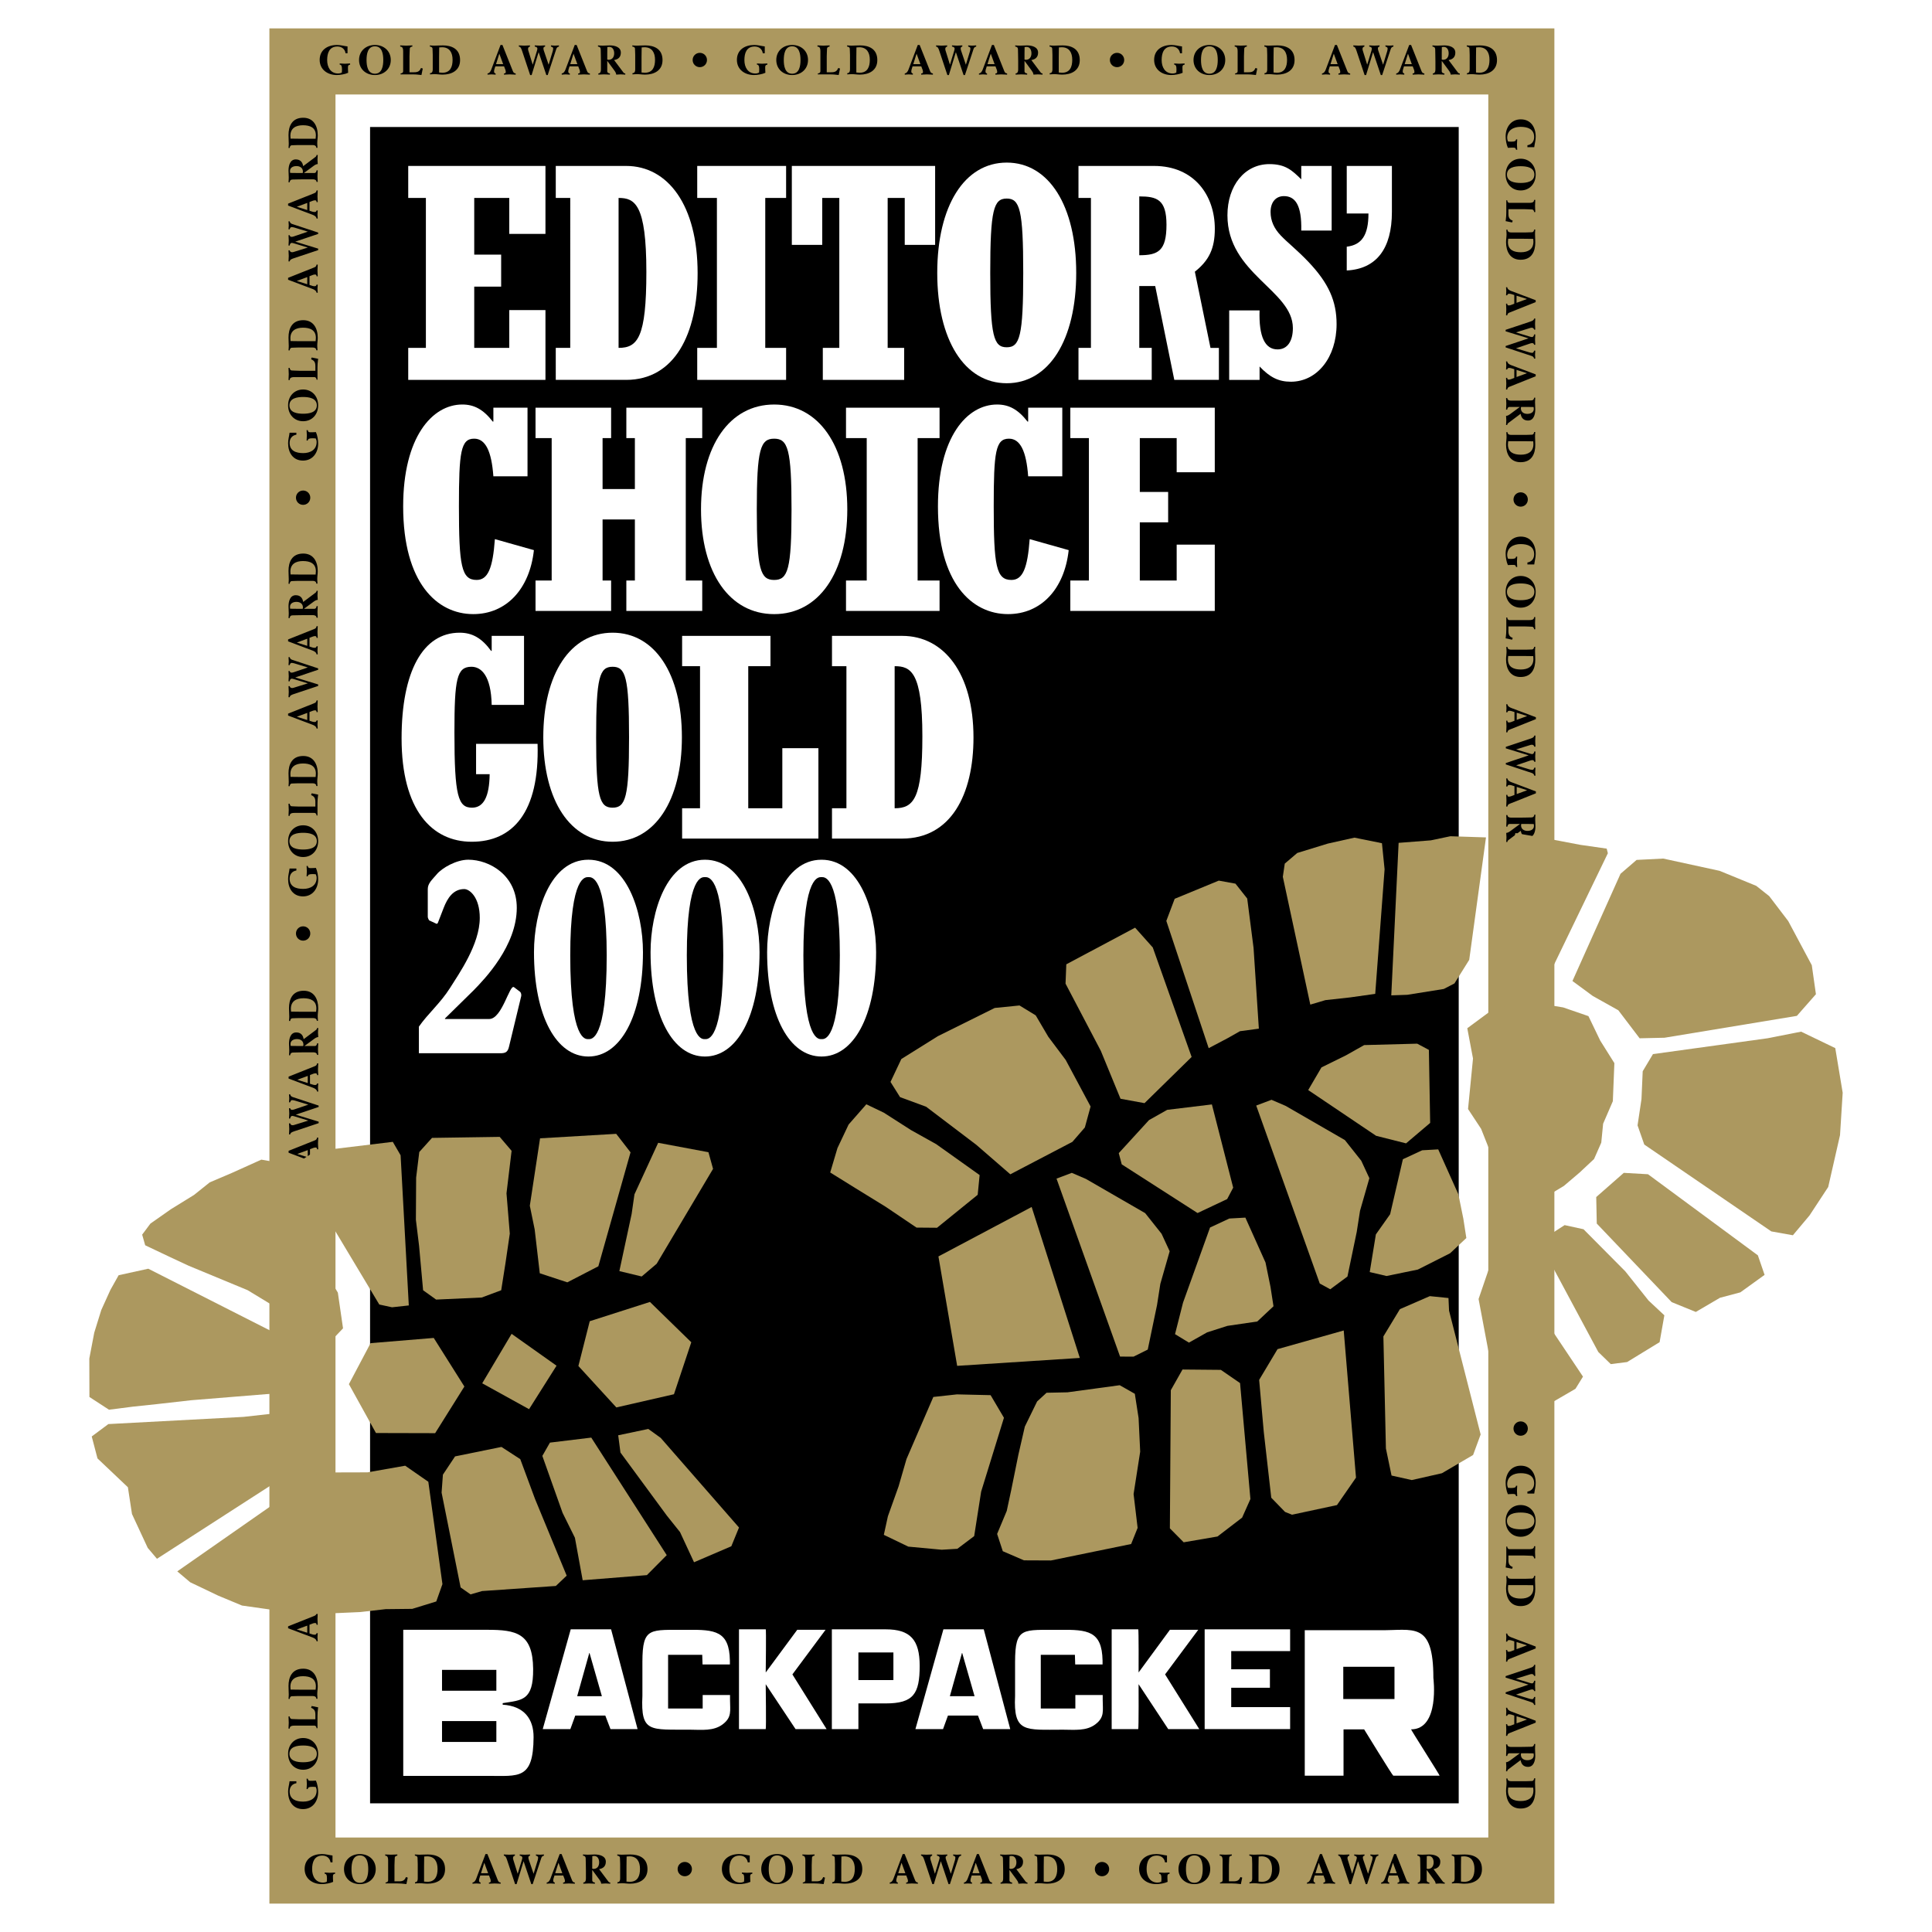 <?xml version="1.0" encoding="utf-8"?>
<!-- Generator: Adobe Illustrator 13.0.0, SVG Export Plug-In . SVG Version: 6.00 Build 14948)  -->
<!DOCTYPE svg PUBLIC "-//W3C//DTD SVG 1.0//EN" "http://www.w3.org/TR/2001/REC-SVG-20010904/DTD/svg10.dtd">
<svg version="1.0" id="Layer_1" xmlns="http://www.w3.org/2000/svg" xmlns:xlink="http://www.w3.org/1999/xlink" x="0px" y="0px"
	 width="192.756px" height="192.756px" viewBox="0 0 192.756 192.756" enable-background="new 0 0 192.756 192.756"
	 xml:space="preserve">
<g>
	<polygon fill-rule="evenodd" clip-rule="evenodd" fill="#FFFFFF" points="0,0 192.756,0 192.756,192.756 0,192.756 0,0 	"/>
	<path fill="#AC985F" d="M148.488,183.328V9.428H33.472v173.9H148.488L148.488,183.328z M155.081,6.131v180.494v3.297h-3.297H30.175
		h-3.297v-3.297V6.131V2.834h3.297h121.609h3.297V6.131L155.081,6.131z"/>
	<path fill-rule="evenodd" clip-rule="evenodd" d="M30.929,115.529l0.303,0.096c0.079,0.023,0.162,0.027,0.208,0.027
		c0.116,0,0.175-0.045,0.195-0.152h0.116c0,0.137-0.025,0.273-0.025,0.41c0,0.133,0.025,0.262,0.025,0.396h-0.116
		c-0.021-0.188-0.208-0.309-0.403-0.379l-2.439-0.918v-0.191l2.576-1.027c0.167-0.064,0.237-0.111,0.266-0.295h0.116
		c0,0.201-0.025,0.4-0.025,0.596s0.025,0.381,0.025,0.572h-0.116c0-0.107-0.033-0.178-0.15-0.178c-0.045,0-0.141,0.012-0.208,0.037
		l-0.349,0.133V115.529L30.929,115.529z M29.674,115.125v0.01l1.03,0.324v-0.711L29.674,115.125L29.674,115.125z"/>
	<polygon fill-rule="evenodd" clip-rule="evenodd" points="36.922,12.671 145.536,12.671 145.536,179.918 36.922,179.918 
		36.922,12.671 	"/>
	<path fill-rule="evenodd" clip-rule="evenodd" fill="#FFFFFF" d="M57.395,171.162l-0.49,1.35H54.15l2.791-9.953h4.027l2.642,9.953
		h-2.702l-0.517-1.35H57.395L57.395,171.162z M58.818,164.924h-0.026l-1.206,4.305h2.464L58.818,164.924L58.818,164.924z"/>
	<path fill-rule="evenodd" clip-rule="evenodd" fill="#FFFFFF" d="M70.062,165.102h-3.406v5.355h3.45v-1.348h2.729v0.48
		c0,1.086,0.209,1.73-0.725,2.443c-0.913,0.695-2.095,0.547-3.247,0.539c-4.004-0.033-4.951,0.346-4.77-3.383v-3.387
		c0.008-3.541,0.766-3.162,4.486-3.193c2.728-0.023,4.189,0.088,4.242,3.068v0.385h-2.729L70.062,165.102L70.062,165.102z"/>
	<path fill-rule="evenodd" clip-rule="evenodd" fill="#FFFFFF" d="M113.56,172.512h-2.648v-9.953h2.648
		c0.06-0.061,0.038,4.303,0.038,4.303l3.124-4.256h2.827l-3.308,4.449l3.409,5.457h-3.096l-2.957-4.48
		C113.598,168.031,113.619,172.451,113.56,172.512L113.56,172.512z"/>
	<polygon fill-rule="evenodd" clip-rule="evenodd" fill="#FFFFFF" points="122.839,166.545 126.699,166.545 126.699,168.387 
		122.839,168.387 122.839,170.32 128.716,170.32 128.716,172.512 120.189,172.512 120.189,162.559 128.716,162.559 128.716,164.73 
		122.839,164.73 122.839,166.545 	"/>
	<path fill-rule="evenodd" clip-rule="evenodd" fill="#FFFFFF" d="M76.396,172.512h-2.668v-9.953h2.668c0.06-0.061,0,4.303,0,4.303
		l3.143-4.256h2.827l-3.308,4.449l3.41,5.457h-3.096l-2.977-4.48C76.396,168.031,76.456,172.451,76.396,172.512L76.396,172.512z"/>
	<path fill-rule="evenodd" clip-rule="evenodd" fill="#FFFFFF" d="M94.578,171.162l-0.491,1.35h-2.755l2.791-9.953h4.026
		l2.642,9.953h-2.702l-0.517-1.35H94.578L94.578,171.162z M96,164.924h-0.026l-1.206,4.305h2.464L96,164.924L96,164.924z"/>
	<path fill-rule="evenodd" clip-rule="evenodd" fill="#FFFFFF" d="M40.233,162.605h8.376c2.881,0,4.552,0.332,4.583,3.902
		c0.028,3.193-1.124,3.107-3.039,3.416v0.154c2.146,0.135,3.092,1.432,3.082,3.25c-0.024,4.25-1.474,3.852-4.549,3.852h-8.454
		V162.605L40.233,162.605z M49.521,168.684v-2.08h-5.42v2.08H49.521v5.109v-2.08h-5.42v2.08h5.42V168.684L49.521,168.684z"/>
	<path fill-rule="evenodd" clip-rule="evenodd" fill="#FFFFFF" d="M82.994,172.512v-9.953h5.372c2.463,0,3.391,1.047,3.391,3.643
		c0,2.795-0.623,3.748-3.391,3.748h-2.723v2.562H82.994L82.994,172.512z M89.135,167.619v-2.756h-3.492v2.756H89.135L89.135,167.619
		z"/>
	<path fill-rule="evenodd" clip-rule="evenodd" fill="#FFFFFF" d="M143.63,177.16h-4.624c-0.067,0.004-2.906-4.621-2.906-4.621
		c-0.094,0-2.081,0-2.056,0.004v4.617h-3.868v-14.516h7.465c3.346,0.057,5.366-0.984,5.368,4.768c0,0,0.66,5.127-2.226,5.127
		C140.736,172.539,143.686,177.154,143.63,177.16L143.63,177.16z M139.128,169.512v-3.217h-5.109v3.217H139.128L139.128,169.512z"/>
	<path fill-rule="evenodd" clip-rule="evenodd" fill="#FFFFFF" d="M107.243,165.102h-3.405v5.355h3.45v-1.348h2.729v0.48
		c0,1.086,0.21,1.73-0.725,2.443c-0.913,0.695-2.095,0.539-3.247,0.539c-3.765,0-4.951,0.346-4.771-3.383v-3.387
		c0.009-3.541,0.766-3.162,4.486-3.193c2.729-0.023,4.189,0.088,4.242,3.068v0.385h-2.729L107.243,165.102L107.243,165.102z"/>
	<polygon fill-rule="evenodd" clip-rule="evenodd" fill="#FFFFFF" points="40.729,34.708 42.491,34.708 42.491,19.749 
		40.729,19.749 40.729,16.556 54.42,16.556 54.42,23.336 50.81,23.336 50.81,19.749 47.314,19.749 47.314,25.404 50,25.404 
		50,28.597 47.314,28.597 47.314,34.708 50.81,34.708 50.81,30.938 54.42,30.938 54.42,37.901 40.729,37.901 40.729,34.708 	"/>
	<path fill-rule="evenodd" clip-rule="evenodd" fill="#FFFFFF" d="M55.449,34.708h1.444V19.749h-1.444v-3.193h7.018
		c4.188,0,7.134,3.953,7.134,10.703c0,6.051-2.282,10.642-7.134,10.642h-7.018V34.708L55.449,34.708z M61.716,34.708
		c1.906,0,2.772-1.034,2.772-7.571c0-6.78-1.155-7.388-2.772-7.388V34.708L61.716,34.708z"/>
	<polygon fill-rule="evenodd" clip-rule="evenodd" fill="#FFFFFF" points="69.562,34.708 71.526,34.708 71.526,19.749 
		69.562,19.749 69.562,16.556 78.43,16.556 78.43,19.749 76.35,19.749 76.35,34.708 78.43,34.708 78.43,37.901 69.562,37.901 
		69.562,34.708 	"/>
	<polygon fill-rule="evenodd" clip-rule="evenodd" fill="#FFFFFF" points="82.092,34.708 83.738,34.708 83.738,19.749 
		82.034,19.749 82.034,24.431 79.001,24.431 79.001,16.556 93.298,16.556 93.298,24.431 90.266,24.431 90.266,19.749 88.562,19.749 
		88.562,34.708 90.208,34.708 90.208,37.901 82.092,37.901 82.092,34.708 	"/>
	<path fill-rule="evenodd" clip-rule="evenodd" fill="#FFFFFF" d="M100.442,16.222c4.217,0,6.932,4.317,6.932,11.007
		c0,6.689-2.715,11.007-6.932,11.007c-4.217,0-6.933-4.318-6.933-11.007C93.51,20.539,96.225,16.222,100.442,16.222L100.442,16.222z
		 M100.442,19.81c-1.301,0-1.646,1.094-1.646,7.419c0,6.324,0.346,7.419,1.646,7.419c1.3,0,1.646-1.095,1.646-7.419
		C102.089,20.904,101.742,19.81,100.442,19.81L100.442,19.81z"/>
	<path fill-rule="evenodd" clip-rule="evenodd" fill="#FFFFFF" d="M107.6,34.708h1.242V19.749H107.6v-3.193h7.538
		c4.015,0,6.065,2.949,6.065,6.264c0,1.977-0.577,3.162-1.992,4.287l1.56,7.602h0.838v3.192h-4.449l-1.905-9.365h-1.589v6.172h1.242
		v3.192H107.6V34.708L107.6,34.708z M113.665,25.465c1.878,0,2.715-0.425,2.715-3.041c0-2.523-0.953-2.828-2.715-2.828V25.465
		L113.665,25.465z"/>
	<path fill-rule="evenodd" clip-rule="evenodd" fill="#FFFFFF" d="M122.636,30.968h3.032c-0.086,2.646,0.549,3.892,1.791,3.892
		c1.011,0,1.531-0.852,1.531-2.128c0-3.77-6.528-5.412-6.528-11.25c0-2.979,1.733-5.108,4.188-5.108
		c1.589,0,2.253,0.608,3.177,1.521v-1.338h3.033v6.446h-3.033c0.058-2.554-0.606-3.436-1.732-3.436
		c-0.809,0-1.329,0.608-1.329,1.581c0,0.882,0.347,1.643,1.011,2.342c0.723,0.76,1.617,1.429,2.773,2.645
		c2.021,2.128,2.802,3.922,2.802,6.203c0,3.314-1.936,5.747-4.563,5.747c-1.242,0-2.108-0.456-3.12-1.52v1.338h-3.032V30.968
		L122.636,30.968z"/>
	<path fill-rule="evenodd" clip-rule="evenodd" fill="#FFFFFF" d="M134.365,24.613c1.501-0.182,2.166-1.155,2.166-3.314h-2.166
		v-4.743h4.505v4.591c0,3.679-1.56,5.687-4.505,5.838V24.613L134.365,24.613z"/>
	<path fill-rule="evenodd" clip-rule="evenodd" fill="#FFFFFF" d="M53.268,54.887c-0.425,3.899-2.767,6.383-6.051,6.383
		c-3.618,0-6.993-3.12-6.993-10.745c0-6.903,2.889-10.167,5.898-10.167c1.186,0,2.099,0.491,3.041,1.704h0.061v-1.387h3.406v6.846
		h-3.406c-0.182-2.513-0.791-3.755-1.916-3.755c-1.338,0-1.521,1.329-1.521,6.729c0,5.95,0.244,7.366,1.764,7.366
		c1.125,0,1.611-1.156,1.824-4.073L53.268,54.887L53.268,54.887z"/>
	<polygon fill-rule="evenodd" clip-rule="evenodd" fill="#FFFFFF" points="53.43,57.919 55.041,57.919 55.041,43.709 53.43,43.709 
		53.43,40.676 60.971,40.676 60.971,43.709 60.119,43.709 60.119,48.792 63.342,48.792 63.342,43.709 62.491,43.709 62.491,40.676 
		70.062,40.676 70.062,43.709 68.42,43.709 68.42,57.919 70.062,57.919 70.062,60.953 62.491,60.953 62.491,57.919 63.342,57.919 
		63.342,51.826 60.119,51.826 60.119,57.919 60.971,57.919 60.971,60.953 53.43,60.953 53.43,57.919 	"/>
	<path fill-rule="evenodd" clip-rule="evenodd" fill="#FFFFFF" d="M77.238,40.359c4.439,0,7.297,4.102,7.297,10.456
		c0,6.354-2.858,10.456-7.297,10.456c-4.439,0-7.298-4.101-7.298-10.456C69.94,44.46,72.798,40.359,77.238,40.359L77.238,40.359z
		 M77.238,43.767c-1.369,0-1.733,1.04-1.733,7.047c0,6.008,0.365,7.048,1.733,7.048c1.368,0,1.733-1.04,1.733-7.048
		C78.971,44.807,78.605,43.767,77.238,43.767L77.238,43.767z"/>
	<polygon fill-rule="evenodd" clip-rule="evenodd" fill="#FFFFFF" points="84.406,57.919 86.473,57.919 86.473,43.709 
		84.406,43.709 84.406,40.676 93.74,40.676 93.74,43.709 91.551,43.709 91.551,57.919 93.74,57.919 93.74,60.953 84.406,60.953 
		84.406,57.919 	"/>
	<path fill-rule="evenodd" clip-rule="evenodd" fill="#FFFFFF" d="M106.624,54.887c-0.426,3.899-2.768,6.383-6.051,6.383
		c-3.619,0-6.994-3.119-6.994-10.744c0-6.903,2.889-10.167,5.899-10.167c1.186,0,2.098,0.491,3.04,1.704h0.062v-1.387h3.405v6.846
		h-3.405c-0.183-2.513-0.791-3.755-1.916-3.755c-1.338,0-1.52,1.329-1.52,6.729c0,5.95,0.243,7.366,1.763,7.366
		c1.125,0,1.611-1.156,1.824-4.073L106.624,54.887L106.624,54.887z"/>
	<polygon fill-rule="evenodd" clip-rule="evenodd" fill="#FFFFFF" points="106.786,57.919 108.641,57.919 108.641,43.709 
		106.786,43.709 106.786,40.676 121.198,40.676 121.198,47.117 117.397,47.117 117.397,43.709 113.719,43.709 113.719,49.082 
		116.546,49.082 116.546,52.114 113.719,52.114 113.719,57.919 117.397,57.919 117.397,54.338 121.198,54.338 121.198,60.953 
		106.786,60.953 106.786,57.919 	"/>
	<path fill-rule="evenodd" clip-rule="evenodd" fill="#FFFFFF" d="M47.498,77.24v-3.025h6.136c0.202,6.828-2.478,9.767-6.568,9.767
		c-3.976,0-7-3.169-7-10.314c0-6.684,2.131-10.544,5.791-10.544c1.268,0,2.218,0.548,3.14,1.815h0.058v-1.498h3.227v6.885h-3.227
		c-0.058-2.91-1.037-3.803-2.017-3.803c-1.469,0-1.7,1.21-1.7,6.569c0,6.367,0.375,7.49,1.757,7.49c1.152,0,1.729-1.095,1.757-3.342
		H47.498L47.498,77.24z"/>
	<path fill-rule="evenodd" clip-rule="evenodd" fill="#FFFFFF" d="M61.119,63.124c4.206,0,6.914,4.091,6.914,10.429
		c0,6.338-2.708,10.429-6.914,10.429c-4.207,0-6.915-4.091-6.915-10.429C54.205,67.215,56.913,63.124,61.119,63.124L61.119,63.124z
		 M61.119,66.523c-1.297,0-1.643,1.037-1.643,7.03s0.346,7.029,1.643,7.029c1.296,0,1.642-1.037,1.642-7.029
		S62.415,66.523,61.119,66.523L61.119,66.523z"/>
	<polygon fill-rule="evenodd" clip-rule="evenodd" fill="#FFFFFF" points="68.055,80.64 69.842,80.64 69.842,66.465 68.055,66.465 
		68.055,63.441 76.871,63.441 76.871,66.465 74.653,66.465 74.653,80.64 78.053,80.64 78.053,74.647 81.653,74.647 81.653,83.665 
		68.055,83.665 68.055,80.64 	"/>
	<path fill-rule="evenodd" clip-rule="evenodd" fill="#FFFFFF" d="M83.008,80.64h1.44V66.465h-1.44v-3.024h7.001
		c4.177,0,7.116,3.745,7.116,10.141c0,5.733-2.276,10.083-7.116,10.083h-7.001V80.64L83.008,80.64z M89.259,80.64
		c1.901,0,2.766-0.979,2.766-7.174c0-6.424-1.152-7.001-2.766-7.001V80.64L89.259,80.64z"/>
	<path fill-rule="evenodd" clip-rule="evenodd" d="M34.672,5.314h-0.195c-0.066-0.428-0.386-0.673-0.814-0.673
		c-0.802,0-1.022,0.644-1.022,1.354c0,0.71,0.336,1.337,1.102,1.337c0.124,0,0.257-0.033,0.361-0.087
		c0.004-0.091,0.016-0.183,0.016-0.283c0-0.366-0.049-0.499-0.228-0.515V6.332c0.17,0,0.336,0.025,0.507,0.025
		c0.179,0,0.357-0.025,0.532-0.025v0.116c-0.183,0.038-0.232,0.083-0.212,0.457c0,0.121,0.008,0.258,0.017,0.357
		c-0.316,0.149-0.797,0.224-1.143,0.224c-0.906,0-1.699-0.54-1.699-1.512c0-1.005,0.797-1.487,1.728-1.487
		c0.387,0,0.686,0.104,1.051,0.145V5.314L34.672,5.314z"/>
	<path fill-rule="evenodd" clip-rule="evenodd" d="M37.405,4.487c0.914,0,1.583,0.615,1.583,1.5c0,0.885-0.669,1.5-1.583,1.5
		s-1.583-0.615-1.583-1.5C35.822,5.102,36.491,4.487,37.405,4.487L37.405,4.487z M37.405,7.354c0.723,0,0.835-0.79,0.835-1.367
		c0-0.577-0.112-1.367-0.835-1.367S36.57,5.41,36.57,5.987C36.57,6.564,36.682,7.354,37.405,7.354L37.405,7.354z"/>
	<path fill-rule="evenodd" clip-rule="evenodd" d="M42.181,6.839l-0.133,0.648L41.923,7.47c-0.237-0.033-0.507-0.05-0.744-0.05
		h-1.213V7.329c0.125-0.012,0.257-0.07,0.257-0.224V5.119c0-0.403-0.133-0.461-0.295-0.474V4.529c0.195,0,0.395,0.025,0.59,0.025
		c0.212,0,0.416-0.025,0.623-0.025v0.116c-0.125,0.013-0.257,0.071-0.257,0.225c0,0.183-0.029,0.415-0.029,0.748v1.591h0.453
		c0.395,0,0.561-0.104,0.694-0.428L42.181,6.839L42.181,6.839z"/>
	<path fill-rule="evenodd" clip-rule="evenodd" d="M42.89,4.529c0.146,0.012,0.295,0.025,0.44,0.025c0.237,0,0.47-0.025,0.852-0.025
		c0.823,0,1.72,0.307,1.72,1.467c0,1.035-0.827,1.45-1.75,1.45c-0.27,0-0.536-0.049-0.806-0.049c-0.154,0-0.345,0.024-0.445,0.024
		V7.304c0.141-0.012,0.274-0.071,0.274-0.391V5.476c0-0.25-0.021-0.449-0.021-0.606c0-0.154-0.133-0.212-0.266-0.225V4.529
		L42.89,4.529z M43.809,7.233c0.121,0.008,0.224,0.025,0.324,0.025c0.797,0,1.021-0.594,1.021-1.288
		c0-0.715-0.294-1.255-1.051-1.255c-0.087,0-0.174,0.004-0.282,0.017c0,0.353-0.013,0.661-0.013,0.96V7.233L43.809,7.233z"/>
	<path fill-rule="evenodd" clip-rule="evenodd" d="M49.419,6.623l-0.096,0.304c-0.024,0.079-0.029,0.162-0.029,0.208
		c0,0.117,0.046,0.174,0.154,0.195v0.117c-0.137,0-0.274-0.025-0.411-0.025c-0.133,0-0.262,0.025-0.395,0.025V7.329
		c0.187-0.021,0.308-0.207,0.378-0.402l0.918-2.439h0.191l1.026,2.576c0.066,0.167,0.112,0.237,0.295,0.266v0.117
		c-0.199,0-0.398-0.025-0.594-0.025s-0.382,0.025-0.573,0.025V7.329c0.107,0,0.178-0.033,0.178-0.149
		c0-0.046-0.012-0.142-0.037-0.208l-0.133-0.349H49.419L49.419,6.623z M49.822,5.368h-0.008l-0.324,1.03h0.71L49.822,5.368
		L49.822,5.368z"/>
	<path fill-rule="evenodd" clip-rule="evenodd" d="M52.871,4.645c-0.129,0.038-0.187,0.108-0.187,0.241
		c0,0.029,0.004,0.083,0.021,0.141l0.441,1.417h0.008l0.395-1.301c0.038-0.125,0.066-0.224,0.066-0.283
		c0-0.137-0.129-0.199-0.262-0.216V4.529c0.166,0,0.336,0.025,0.503,0.025c0.178,0,0.353-0.025,0.528-0.025v0.116
		c-0.104,0.017-0.167,0.083-0.167,0.191c0,0.05,0.017,0.142,0.037,0.2l0.478,1.409h0.008l0.407-1.342
		c0.021-0.062,0.042-0.187,0.042-0.274c0-0.108-0.133-0.162-0.22-0.183V4.529c0.129,0,0.258,0.025,0.391,0.025
		c0.137,0,0.27-0.025,0.407-0.025v0.116c-0.154,0.038-0.225,0.116-0.27,0.258l-0.852,2.584h-0.137l-0.764-2.272h-0.008l-0.694,2.272
		h-0.149l-0.806-2.418c-0.096-0.287-0.162-0.403-0.32-0.424V4.529c0.179,0,0.357,0.025,0.541,0.025c0.191,0,0.378-0.025,0.565-0.025
		V4.645L52.871,4.645z"/>
	<path fill-rule="evenodd" clip-rule="evenodd" d="M56.822,6.623l-0.096,0.304c-0.025,0.079-0.029,0.162-0.029,0.208
		c0,0.117,0.046,0.174,0.154,0.195v0.117c-0.137,0-0.274-0.025-0.412-0.025c-0.133,0-0.262,0.025-0.395,0.025V7.329
		c0.187-0.021,0.307-0.207,0.378-0.402l0.918-2.439h0.191l1.026,2.576c0.066,0.167,0.112,0.237,0.295,0.266v0.117
		c-0.2,0-0.399-0.025-0.594-0.025s-0.382,0.025-0.574,0.025V7.329c0.108,0,0.179-0.033,0.179-0.149c0-0.046-0.013-0.142-0.038-0.208
		l-0.133-0.349H56.822L56.822,6.623z M57.225,5.368h-0.008l-0.324,1.03h0.71L57.225,5.368L57.225,5.368z"/>
	<path fill-rule="evenodd" clip-rule="evenodd" d="M59.662,4.529c0.153,0.012,0.312,0.025,0.469,0.025
		c0.237,0,0.469-0.025,0.706-0.025c0.474,0,1.105,0.146,1.105,0.723c0,0.428-0.245,0.673-0.673,0.74l0.922,1.229
		c0.054,0.071,0.104,0.1,0.195,0.107v0.117c-0.154,0-0.308-0.025-0.466-0.025c-0.145,0-0.294,0.025-0.44,0.025
		c-0.009-0.162-0.108-0.307-0.2-0.432l-0.686-0.931h-0.008v1.022c0,0.154,0.133,0.212,0.266,0.224v0.117
		c-0.195,0-0.391-0.025-0.59-0.025c-0.191,0-0.378,0.025-0.565,0.025V7.329c0.125-0.012,0.258-0.07,0.258-0.415V6.116
		c0-0.54-0.021-0.922-0.021-1.163c0-0.237-0.133-0.295-0.274-0.308V4.529L59.662,4.529z M60.588,5.941
		c0.046,0.017,0.091,0.025,0.137,0.025c0.37,0,0.552-0.291,0.552-0.644c0-0.324-0.141-0.644-0.494-0.644
		c-0.059,0-0.121,0.008-0.188,0.017c0,0.204-0.008,0.411-0.008,0.619V5.941L60.588,5.941z"/>
	<path fill-rule="evenodd" clip-rule="evenodd" d="M63.088,4.529c0.145,0.012,0.295,0.025,0.44,0.025
		c0.237,0,0.469-0.025,0.852-0.025c0.823,0,1.72,0.307,1.72,1.467c0,1.035-0.827,1.45-1.749,1.45c-0.27,0-0.536-0.049-0.806-0.049
		c-0.154,0-0.345,0.024-0.444,0.024V7.304c0.141-0.012,0.274-0.071,0.274-0.391V5.476c0-0.25-0.021-0.449-0.021-0.606
		c0-0.154-0.133-0.212-0.266-0.225V4.529L63.088,4.529z M64.006,7.233c0.121,0.008,0.225,0.025,0.324,0.025
		c0.798,0,1.022-0.594,1.022-1.288c0-0.715-0.295-1.255-1.051-1.255c-0.087,0-0.174,0.004-0.282,0.017
		c0,0.353-0.013,0.661-0.013,0.96V7.233L64.006,7.233z"/>
	<path fill-rule="evenodd" clip-rule="evenodd" d="M69.82,5.272c0.395,0,0.715,0.312,0.715,0.714c0,0.403-0.32,0.715-0.715,0.715
		s-0.715-0.312-0.715-0.715C69.105,5.584,69.426,5.272,69.82,5.272L69.82,5.272z"/>
	<path fill-rule="evenodd" clip-rule="evenodd" d="M76.3,5.314h-0.195c-0.067-0.428-0.386-0.673-0.814-0.673
		c-0.802,0-1.022,0.644-1.022,1.354c0,0.71,0.336,1.337,1.101,1.337c0.125,0,0.257-0.033,0.361-0.087
		c0.004-0.091,0.017-0.183,0.017-0.283c0-0.366-0.05-0.499-0.229-0.515V6.332c0.17,0,0.337,0.025,0.507,0.025
		c0.179,0,0.358-0.025,0.532-0.025v0.116c-0.183,0.038-0.233,0.083-0.212,0.457c0,0.121,0.008,0.258,0.017,0.357
		c-0.316,0.149-0.798,0.224-1.143,0.224c-0.906,0-1.699-0.54-1.699-1.512c0-1.005,0.798-1.487,1.729-1.487
		c0.387,0,0.686,0.104,1.051,0.145V5.314L76.3,5.314z"/>
	<path fill-rule="evenodd" clip-rule="evenodd" d="M79.033,4.487c0.914,0,1.583,0.615,1.583,1.5c0,0.885-0.669,1.5-1.583,1.5
		c-0.915,0-1.583-0.615-1.583-1.5C77.449,5.102,78.118,4.487,79.033,4.487L79.033,4.487z M79.033,7.354
		c0.723,0,0.834-0.79,0.834-1.367c0-0.577-0.112-1.367-0.834-1.367c-0.723,0-0.835,0.79-0.835,1.367
		C78.197,6.564,78.31,7.354,79.033,7.354L79.033,7.354z"/>
	<path fill-rule="evenodd" clip-rule="evenodd" d="M83.809,6.839l-0.133,0.648L83.551,7.47c-0.237-0.033-0.507-0.05-0.744-0.05
		h-1.213V7.329c0.125-0.012,0.258-0.07,0.258-0.224V5.119c0-0.403-0.133-0.461-0.295-0.474V4.529c0.195,0,0.395,0.025,0.59,0.025
		c0.212,0,0.416-0.025,0.623-0.025v0.116c-0.125,0.013-0.257,0.071-0.257,0.225c0,0.183-0.029,0.415-0.029,0.748v1.591h0.453
		c0.395,0,0.561-0.104,0.694-0.428L83.809,6.839L83.809,6.839z"/>
	<path fill-rule="evenodd" clip-rule="evenodd" d="M84.518,4.529c0.145,0.012,0.295,0.025,0.44,0.025
		c0.237,0,0.469-0.025,0.852-0.025c0.823,0,1.72,0.307,1.72,1.467c0,1.035-0.827,1.45-1.749,1.45c-0.27,0-0.536-0.049-0.807-0.049
		c-0.153,0-0.345,0.024-0.444,0.024V7.304c0.141-0.012,0.274-0.071,0.274-0.391V5.476c0-0.25-0.021-0.449-0.021-0.606
		c0-0.154-0.133-0.212-0.266-0.225V4.529L84.518,4.529z M85.436,7.233c0.121,0.008,0.225,0.025,0.324,0.025
		c0.798,0,1.022-0.594,1.022-1.288c0-0.715-0.295-1.255-1.051-1.255c-0.087,0-0.175,0.004-0.283,0.017
		c0,0.353-0.012,0.661-0.012,0.96V7.233L85.436,7.233z"/>
	<path fill-rule="evenodd" clip-rule="evenodd" d="M91.046,6.623l-0.095,0.304c-0.025,0.079-0.029,0.162-0.029,0.208
		c0,0.117,0.045,0.174,0.153,0.195v0.117c-0.137,0-0.274-0.025-0.412-0.025c-0.132,0-0.261,0.025-0.395,0.025V7.329
		c0.187-0.021,0.308-0.207,0.378-0.402l0.918-2.439h0.191l1.026,2.576c0.066,0.167,0.112,0.237,0.295,0.266v0.117
		c-0.2,0-0.399-0.025-0.594-0.025s-0.382,0.025-0.573,0.025V7.329c0.108,0,0.178-0.033,0.178-0.149c0-0.046-0.012-0.142-0.037-0.208
		l-0.133-0.349H91.046L91.046,6.623z M91.45,5.368h-0.008l-0.324,1.03h0.71L91.45,5.368L91.45,5.368z"/>
	<path fill-rule="evenodd" clip-rule="evenodd" d="M94.499,4.645c-0.129,0.038-0.187,0.108-0.187,0.241
		c0,0.029,0.004,0.083,0.021,0.141l0.441,1.417h0.008l0.395-1.301c0.038-0.125,0.066-0.224,0.066-0.283
		c0-0.137-0.129-0.199-0.262-0.216V4.529c0.166,0,0.336,0.025,0.502,0.025c0.179,0,0.354-0.025,0.528-0.025v0.116
		c-0.104,0.017-0.166,0.083-0.166,0.191c0,0.05,0.017,0.142,0.038,0.2l0.478,1.409h0.008l0.407-1.342
		c0.021-0.062,0.042-0.187,0.042-0.274c0-0.108-0.133-0.162-0.22-0.183V4.529c0.129,0,0.258,0.025,0.391,0.025
		c0.137,0,0.27-0.025,0.407-0.025v0.116c-0.154,0.038-0.225,0.116-0.27,0.258l-0.852,2.584h-0.137l-0.765-2.272h-0.008l-0.694,2.272
		H94.52l-0.806-2.418c-0.096-0.287-0.162-0.403-0.32-0.424V4.529c0.178,0,0.357,0.025,0.54,0.025c0.191,0,0.378-0.025,0.565-0.025
		V4.645L94.499,4.645z"/>
	<path fill-rule="evenodd" clip-rule="evenodd" d="M98.449,6.623l-0.096,0.304c-0.025,0.079-0.029,0.162-0.029,0.208
		c0,0.117,0.046,0.174,0.154,0.195v0.117c-0.138,0-0.274-0.025-0.412-0.025c-0.133,0-0.261,0.025-0.394,0.025V7.329
		c0.187-0.021,0.307-0.207,0.377-0.402l0.919-2.439h0.19l1.026,2.576c0.066,0.167,0.112,0.237,0.296,0.266v0.117
		c-0.2,0-0.399-0.025-0.595-0.025s-0.382,0.025-0.573,0.025V7.329c0.107,0,0.179-0.033,0.179-0.149c0-0.046-0.013-0.142-0.037-0.208
		l-0.134-0.349H98.449L98.449,6.623z M98.853,5.368h-0.009l-0.324,1.03h0.711L98.853,5.368L98.853,5.368z"/>
	<path fill-rule="evenodd" clip-rule="evenodd" d="M101.289,4.529c0.154,0.012,0.312,0.025,0.47,0.025
		c0.237,0,0.47-0.025,0.707-0.025c0.473,0,1.104,0.146,1.104,0.723c0,0.428-0.245,0.673-0.673,0.74l0.923,1.229
		c0.054,0.071,0.104,0.1,0.195,0.107v0.117c-0.154,0-0.308-0.025-0.466-0.025c-0.146,0-0.295,0.025-0.44,0.025
		c-0.009-0.162-0.108-0.307-0.199-0.432l-0.686-0.931h-0.009v1.022c0,0.154,0.134,0.212,0.266,0.224v0.117
		c-0.195,0-0.391-0.025-0.59-0.025c-0.191,0-0.378,0.025-0.564,0.025V7.329c0.124-0.012,0.257-0.07,0.257-0.415V6.116
		c0-0.54-0.021-0.922-0.021-1.163c0-0.237-0.133-0.295-0.274-0.308V4.529L101.289,4.529z M102.216,5.941
		c0.046,0.017,0.092,0.025,0.138,0.025c0.369,0,0.553-0.291,0.553-0.644c0-0.324-0.142-0.644-0.495-0.644
		c-0.058,0-0.12,0.008-0.187,0.017c0,0.204-0.009,0.411-0.009,0.619V5.941L102.216,5.941z"/>
	<path fill-rule="evenodd" clip-rule="evenodd" d="M104.715,4.529c0.146,0.012,0.296,0.025,0.441,0.025
		c0.236,0,0.469-0.025,0.852-0.025c0.822,0,1.72,0.307,1.72,1.467c0,1.035-0.827,1.45-1.749,1.45c-0.27,0-0.536-0.049-0.806-0.049
		c-0.154,0-0.346,0.024-0.445,0.024V7.304c0.142-0.012,0.274-0.071,0.274-0.391V5.476c0-0.25-0.021-0.449-0.021-0.606
		c0-0.154-0.133-0.212-0.267-0.225V4.529L104.715,4.529z M105.634,7.233c0.12,0.008,0.225,0.025,0.324,0.025
		c0.798,0,1.021-0.594,1.021-1.288c0-0.715-0.295-1.255-1.051-1.255c-0.088,0-0.175,0.004-0.283,0.017
		c0,0.353-0.012,0.661-0.012,0.96V7.233L105.634,7.233z"/>
	<path fill-rule="evenodd" clip-rule="evenodd" d="M111.448,5.272c0.395,0,0.714,0.312,0.714,0.714c0,0.403-0.319,0.715-0.714,0.715
		c-0.396,0-0.715-0.312-0.715-0.715C110.733,5.584,111.053,5.272,111.448,5.272L111.448,5.272z"/>
	<path fill-rule="evenodd" clip-rule="evenodd" d="M117.928,5.314h-0.195c-0.066-0.428-0.387-0.673-0.814-0.673
		c-0.802,0-1.021,0.644-1.021,1.354c0,0.71,0.336,1.337,1.101,1.337c0.125,0,0.257-0.033,0.361-0.087
		c0.004-0.091,0.017-0.183,0.017-0.283c0-0.366-0.05-0.499-0.229-0.515V6.332c0.171,0,0.337,0.025,0.507,0.025
		c0.179,0,0.357-0.025,0.532-0.025v0.116c-0.184,0.038-0.232,0.083-0.212,0.457c0,0.121,0.008,0.258,0.017,0.357
		c-0.316,0.149-0.798,0.224-1.143,0.224c-0.906,0-1.7-0.54-1.7-1.512c0-1.005,0.799-1.487,1.729-1.487
		c0.387,0,0.687,0.104,1.052,0.145V5.314L117.928,5.314z"/>
	<path fill-rule="evenodd" clip-rule="evenodd" d="M120.66,4.487c0.914,0,1.583,0.615,1.583,1.5c0,0.885-0.669,1.5-1.583,1.5
		s-1.583-0.615-1.583-1.5C119.077,5.102,119.746,4.487,120.66,4.487L120.66,4.487z M120.66,7.354c0.723,0,0.835-0.79,0.835-1.367
		c0-0.577-0.112-1.367-0.835-1.367s-0.835,0.79-0.835,1.367C119.825,6.564,119.938,7.354,120.66,7.354L120.66,7.354z"/>
	<path fill-rule="evenodd" clip-rule="evenodd" d="M125.436,6.839l-0.133,0.648l-0.124-0.017c-0.237-0.033-0.507-0.05-0.744-0.05
		h-1.213V7.329c0.124-0.012,0.257-0.07,0.257-0.224V5.119c0-0.403-0.133-0.461-0.294-0.474V4.529c0.194,0,0.395,0.025,0.59,0.025
		c0.212,0,0.415-0.025,0.623-0.025v0.116c-0.125,0.013-0.258,0.071-0.258,0.225c0,0.183-0.029,0.415-0.029,0.748v1.591h0.453
		c0.395,0,0.561-0.104,0.694-0.428L125.436,6.839L125.436,6.839z"/>
	<path fill-rule="evenodd" clip-rule="evenodd" d="M126.146,4.529c0.146,0.012,0.295,0.025,0.44,0.025
		c0.236,0,0.47-0.025,0.852-0.025c0.823,0,1.721,0.307,1.721,1.467c0,1.035-0.827,1.45-1.75,1.45c-0.27,0-0.535-0.049-0.806-0.049
		c-0.153,0-0.345,0.024-0.444,0.024V7.304c0.141-0.012,0.273-0.071,0.273-0.391V5.476c0-0.25-0.021-0.449-0.021-0.606
		c0-0.154-0.133-0.212-0.266-0.225V4.529L126.146,4.529z M127.063,7.233c0.121,0.008,0.225,0.025,0.324,0.025
		c0.798,0,1.022-0.594,1.022-1.288c0-0.715-0.296-1.255-1.052-1.255c-0.087,0-0.174,0.004-0.282,0.017
		c0,0.353-0.013,0.661-0.013,0.96V7.233L127.063,7.233z"/>
	<path fill-rule="evenodd" clip-rule="evenodd" d="M132.675,6.623l-0.096,0.304c-0.025,0.079-0.029,0.162-0.029,0.208
		c0,0.117,0.046,0.174,0.153,0.195v0.117c-0.137,0-0.274-0.025-0.411-0.025c-0.133,0-0.262,0.025-0.395,0.025V7.329
		c0.187-0.021,0.308-0.207,0.378-0.402l0.918-2.439h0.191l1.026,2.576c0.066,0.167,0.112,0.237,0.295,0.266v0.117
		c-0.199,0-0.398-0.025-0.594-0.025s-0.383,0.025-0.574,0.025V7.329c0.108,0,0.18-0.033,0.18-0.149c0-0.046-0.013-0.142-0.038-0.208
		l-0.133-0.349H132.675L132.675,6.623z M133.077,5.368h-0.008l-0.324,1.03h0.71L133.077,5.368L133.077,5.368z"/>
	<path fill-rule="evenodd" clip-rule="evenodd" d="M136.126,4.645c-0.129,0.038-0.187,0.108-0.187,0.241
		c0,0.029,0.004,0.083,0.021,0.141l0.44,1.417h0.008l0.396-1.301c0.037-0.125,0.066-0.224,0.066-0.283
		c0-0.137-0.129-0.199-0.262-0.216V4.529c0.166,0,0.336,0.025,0.502,0.025c0.18,0,0.354-0.025,0.528-0.025v0.116
		c-0.104,0.017-0.166,0.083-0.166,0.191c0,0.05,0.017,0.142,0.037,0.2l0.478,1.409h0.009l0.407-1.342
		c0.021-0.062,0.041-0.187,0.041-0.274c0-0.108-0.133-0.162-0.22-0.183V4.529c0.129,0,0.257,0.025,0.391,0.025
		c0.137,0,0.27-0.025,0.407-0.025v0.116c-0.154,0.038-0.225,0.116-0.271,0.258L137.9,7.487h-0.137l-0.765-2.272h-0.009l-0.694,2.272
		h-0.149l-0.806-2.418c-0.096-0.287-0.162-0.403-0.319-0.424V4.529c0.178,0,0.356,0.025,0.539,0.025
		c0.191,0,0.379-0.025,0.565-0.025V4.645L136.126,4.645z"/>
	<path fill-rule="evenodd" clip-rule="evenodd" d="M140.076,6.623l-0.095,0.304c-0.025,0.079-0.029,0.162-0.029,0.208
		c0,0.117,0.046,0.174,0.153,0.195v0.117c-0.137,0-0.273-0.025-0.411-0.025c-0.133,0-0.262,0.025-0.395,0.025V7.329
		c0.187-0.021,0.308-0.207,0.378-0.402l0.919-2.439h0.19l1.026,2.576c0.066,0.167,0.112,0.237,0.295,0.266v0.117
		c-0.199,0-0.398-0.025-0.594-0.025s-0.383,0.025-0.573,0.025V7.329c0.107,0,0.178-0.033,0.178-0.149
		c0-0.046-0.012-0.142-0.037-0.208l-0.133-0.349H140.076L140.076,6.623z M140.479,5.368h-0.008l-0.324,1.03h0.71L140.479,5.368
		L140.479,5.368z"/>
	<path fill-rule="evenodd" clip-rule="evenodd" d="M142.917,4.529c0.154,0.012,0.312,0.025,0.47,0.025
		c0.236,0,0.47-0.025,0.706-0.025c0.474,0,1.105,0.146,1.105,0.723c0,0.428-0.245,0.673-0.673,0.74l0.922,1.229
		c0.055,0.071,0.104,0.1,0.195,0.107v0.117c-0.153,0-0.308-0.025-0.465-0.025c-0.146,0-0.296,0.025-0.44,0.025
		c-0.009-0.162-0.108-0.307-0.2-0.432l-0.686-0.931h-0.008v1.022c0,0.154,0.133,0.212,0.266,0.224v0.117
		c-0.195,0-0.391-0.025-0.59-0.025c-0.191,0-0.378,0.025-0.565,0.025V7.329c0.125-0.012,0.258-0.07,0.258-0.415V6.116
		c0-0.54-0.021-0.922-0.021-1.163c0-0.237-0.133-0.295-0.274-0.308V4.529L142.917,4.529z M143.844,5.941
		c0.046,0.017,0.091,0.025,0.137,0.025c0.37,0,0.553-0.291,0.553-0.644c0-0.324-0.141-0.644-0.494-0.644
		c-0.059,0-0.121,0.008-0.188,0.017c0,0.204-0.008,0.411-0.008,0.619V5.941L143.844,5.941z"/>
	<path fill-rule="evenodd" clip-rule="evenodd" d="M146.343,4.529c0.146,0.012,0.295,0.025,0.44,0.025
		c0.237,0,0.47-0.025,0.852-0.025c0.823,0,1.721,0.307,1.721,1.467c0,1.035-0.827,1.45-1.749,1.45c-0.271,0-0.536-0.049-0.807-0.049
		c-0.153,0-0.345,0.024-0.444,0.024V7.304c0.142-0.012,0.274-0.071,0.274-0.391V5.476c0-0.25-0.021-0.449-0.021-0.606
		c0-0.154-0.133-0.212-0.267-0.225V4.529L146.343,4.529z M147.262,7.233c0.12,0.008,0.224,0.025,0.323,0.025
		c0.798,0,1.022-0.594,1.022-1.288c0-0.715-0.295-1.255-1.051-1.255c-0.088,0-0.175,0.004-0.283,0.017
		c0,0.353-0.012,0.661-0.012,0.96V7.233L147.262,7.233z"/>
	<path fill-rule="evenodd" clip-rule="evenodd" d="M33.172,185.807h-0.195c-0.066-0.428-0.386-0.674-0.814-0.674
		c-0.802,0-1.022,0.645-1.022,1.355c0,0.709,0.336,1.338,1.101,1.338c0.125,0,0.258-0.033,0.362-0.088
		c0.004-0.092,0.017-0.184,0.017-0.283c0-0.365-0.05-0.498-0.229-0.514v-0.117c0.17,0,0.336,0.025,0.507,0.025
		c0.179,0,0.357-0.025,0.532-0.025v0.117c-0.183,0.037-0.233,0.082-0.212,0.457c0,0.119,0.008,0.256,0.017,0.357
		c-0.316,0.148-0.798,0.223-1.143,0.223c-0.906,0-1.699-0.539-1.699-1.512c0-1.006,0.798-1.488,1.729-1.488
		c0.386,0,0.685,0.105,1.051,0.146V185.807L33.172,185.807z"/>
	<path fill-rule="evenodd" clip-rule="evenodd" d="M35.905,184.979c0.914,0,1.583,0.615,1.583,1.5c0,0.887-0.669,1.5-1.583,1.5
		s-1.583-0.613-1.583-1.5C34.322,185.594,34.991,184.979,35.905,184.979L35.905,184.979z M35.905,187.846
		c0.723,0,0.835-0.789,0.835-1.367c0-0.576-0.112-1.365-0.835-1.365c-0.723,0-0.835,0.789-0.835,1.365
		C35.07,187.057,35.182,187.846,35.905,187.846L35.905,187.846z"/>
	<path fill-rule="evenodd" clip-rule="evenodd" d="M40.681,187.332l-0.133,0.646l-0.125-0.016c-0.237-0.033-0.507-0.051-0.744-0.051
		h-1.213v-0.09c0.125-0.014,0.258-0.072,0.258-0.225v-1.986c0-0.404-0.133-0.461-0.295-0.475v-0.115c0.195,0,0.395,0.023,0.59,0.023
		c0.211,0,0.416-0.023,0.623-0.023v0.115c-0.125,0.014-0.257,0.07-0.257,0.225c0,0.184-0.029,0.416-0.029,0.748v1.592h0.453
		c0.395,0,0.561-0.104,0.694-0.428L40.681,187.332L40.681,187.332z"/>
	<path fill-rule="evenodd" clip-rule="evenodd" d="M41.391,185.021c0.145,0.012,0.295,0.023,0.44,0.023
		c0.236,0,0.469-0.023,0.852-0.023c0.822,0,1.72,0.307,1.72,1.467c0,1.033-0.826,1.449-1.749,1.449c-0.27,0-0.536-0.049-0.806-0.049
		c-0.153,0-0.345,0.023-0.444,0.023v-0.115c0.142-0.014,0.274-0.07,0.274-0.391v-1.438c0-0.25-0.021-0.449-0.021-0.607
		c0-0.154-0.133-0.211-0.266-0.225V185.021L41.391,185.021z M42.309,187.727c0.121,0.008,0.224,0.023,0.324,0.023
		c0.798,0,1.022-0.594,1.022-1.287c0-0.715-0.295-1.256-1.051-1.256c-0.087,0-0.174,0.006-0.282,0.018
		c0,0.354-0.013,0.66-0.013,0.959V187.727L42.309,187.727z"/>
	<path fill-rule="evenodd" clip-rule="evenodd" d="M47.919,187.115l-0.095,0.303c-0.025,0.08-0.029,0.162-0.029,0.207
		c0,0.117,0.045,0.176,0.153,0.197v0.115c-0.137,0-0.274-0.025-0.412-0.025c-0.132,0-0.261,0.025-0.395,0.025v-0.115
		c0.187-0.021,0.308-0.209,0.378-0.404l0.918-2.439h0.191l1.026,2.576c0.066,0.168,0.112,0.238,0.295,0.268v0.115
		c-0.2,0-0.399-0.025-0.594-0.025s-0.382,0.025-0.574,0.025v-0.115c0.108,0,0.179-0.033,0.179-0.15c0-0.047-0.013-0.141-0.038-0.209
		l-0.133-0.348H47.919L47.919,187.115z M48.322,185.859h-0.008l-0.324,1.031h0.71L48.322,185.859L48.322,185.859z"/>
	<path fill-rule="evenodd" clip-rule="evenodd" d="M51.371,185.137c-0.129,0.037-0.187,0.109-0.187,0.242
		c0,0.029,0.004,0.082,0.021,0.141l0.44,1.416h0.008l0.395-1.299c0.038-0.125,0.066-0.225,0.066-0.283
		c0-0.137-0.129-0.199-0.262-0.217v-0.115c0.166,0,0.336,0.023,0.502,0.023c0.179,0,0.354-0.023,0.528-0.023v0.115
		c-0.104,0.018-0.166,0.084-0.166,0.191c0,0.051,0.017,0.141,0.038,0.199l0.478,1.408h0.008l0.407-1.342
		c0.021-0.062,0.042-0.186,0.042-0.273c0-0.107-0.133-0.162-0.22-0.184v-0.115c0.129,0,0.258,0.023,0.391,0.023
		c0.137,0,0.271-0.023,0.407-0.023v0.115c-0.154,0.037-0.225,0.117-0.27,0.258l-0.852,2.584h-0.137l-0.765-2.271h-0.008
		l-0.694,2.271h-0.149l-0.806-2.418c-0.096-0.287-0.162-0.402-0.32-0.424v-0.115c0.179,0,0.357,0.023,0.541,0.023
		c0.191,0,0.378-0.023,0.565-0.023V185.137L51.371,185.137z"/>
	<path fill-rule="evenodd" clip-rule="evenodd" d="M55.322,187.115l-0.096,0.303c-0.025,0.08-0.029,0.162-0.029,0.207
		c0,0.117,0.045,0.176,0.153,0.197v0.115c-0.137,0-0.274-0.025-0.411-0.025c-0.133,0-0.262,0.025-0.395,0.025v-0.115
		c0.187-0.021,0.307-0.209,0.378-0.404l0.918-2.439h0.191l1.026,2.576c0.066,0.168,0.112,0.238,0.295,0.268v0.115
		c-0.2,0-0.399-0.025-0.594-0.025s-0.382,0.025-0.573,0.025v-0.115c0.108,0,0.179-0.033,0.179-0.15c0-0.047-0.013-0.141-0.038-0.209
		l-0.133-0.348H55.322L55.322,187.115z M55.725,185.859h-0.009l-0.324,1.031h0.71L55.725,185.859L55.725,185.859z"/>
	<path fill-rule="evenodd" clip-rule="evenodd" d="M58.162,185.021c0.154,0.012,0.312,0.023,0.47,0.023
		c0.236,0,0.469-0.023,0.706-0.023c0.474,0,1.105,0.145,1.105,0.723c0,0.428-0.245,0.672-0.673,0.74l0.922,1.229
		c0.054,0.07,0.104,0.1,0.195,0.109v0.115c-0.154,0-0.308-0.025-0.465-0.025c-0.146,0-0.295,0.025-0.44,0.025
		c-0.008-0.162-0.108-0.307-0.2-0.432l-0.685-0.932h-0.009v1.023c0,0.152,0.133,0.211,0.266,0.225v0.115
		c-0.195,0-0.391-0.025-0.59-0.025c-0.191,0-0.378,0.025-0.565,0.025v-0.115c0.125-0.014,0.258-0.072,0.258-0.416v-0.799
		c0-0.539-0.021-0.922-0.021-1.162c0-0.238-0.133-0.295-0.274-0.309V185.021L58.162,185.021z M59.088,186.434
		c0.046,0.018,0.091,0.025,0.137,0.025c0.37,0,0.553-0.291,0.553-0.645c0-0.324-0.141-0.645-0.495-0.645
		c-0.058,0-0.12,0.01-0.187,0.018c0,0.203-0.009,0.41-0.009,0.619V186.434L59.088,186.434z"/>
	<path fill-rule="evenodd" clip-rule="evenodd" d="M61.588,185.021c0.146,0.012,0.295,0.023,0.44,0.023
		c0.237,0,0.47-0.023,0.852-0.023c0.822,0,1.72,0.307,1.72,1.467c0,1.033-0.827,1.449-1.75,1.449c-0.27,0-0.536-0.049-0.806-0.049
		c-0.154,0-0.345,0.023-0.445,0.023v-0.115c0.142-0.014,0.274-0.07,0.274-0.391v-1.438c0-0.25-0.021-0.449-0.021-0.607
		c0-0.154-0.133-0.211-0.266-0.225V185.021L61.588,185.021z M62.506,187.727c0.121,0.008,0.225,0.023,0.324,0.023
		c0.798,0,1.022-0.594,1.022-1.287c0-0.715-0.295-1.256-1.051-1.256c-0.087,0-0.174,0.006-0.283,0.018
		c0,0.354-0.013,0.66-0.013,0.959V187.727L62.506,187.727z"/>
	<path fill-rule="evenodd" clip-rule="evenodd" d="M68.32,185.766c0.395,0,0.715,0.311,0.715,0.713c0,0.404-0.32,0.715-0.715,0.715
		s-0.714-0.311-0.714-0.715C67.606,186.076,67.926,185.766,68.32,185.766L68.32,185.766z"/>
	<path fill-rule="evenodd" clip-rule="evenodd" d="M74.8,185.807h-0.195c-0.066-0.428-0.387-0.674-0.814-0.674
		c-0.802,0-1.022,0.645-1.022,1.355c0,0.709,0.337,1.338,1.102,1.338c0.125,0,0.257-0.033,0.361-0.088
		c0.004-0.092,0.017-0.184,0.017-0.283c0-0.365-0.05-0.498-0.229-0.514v-0.117c0.17,0,0.336,0.025,0.507,0.025
		c0.179,0,0.357-0.025,0.532-0.025v0.117c-0.183,0.037-0.232,0.082-0.212,0.457c0,0.119,0.009,0.256,0.017,0.357
		c-0.315,0.148-0.797,0.223-1.142,0.223c-0.906,0-1.699-0.539-1.699-1.512c0-1.006,0.797-1.488,1.728-1.488
		c0.386,0,0.686,0.105,1.051,0.146V185.807L74.8,185.807z"/>
	<path fill-rule="evenodd" clip-rule="evenodd" d="M77.532,184.979c0.914,0,1.583,0.615,1.583,1.5c0,0.887-0.669,1.5-1.583,1.5
		s-1.583-0.613-1.583-1.5C75.95,185.594,76.618,184.979,77.532,184.979L77.532,184.979z M77.532,187.846
		c0.723,0,0.835-0.789,0.835-1.367c0-0.576-0.112-1.365-0.835-1.365c-0.723,0-0.835,0.789-0.835,1.365
		C76.697,187.057,76.81,187.846,77.532,187.846L77.532,187.846z"/>
	<path fill-rule="evenodd" clip-rule="evenodd" d="M82.309,187.332l-0.133,0.646l-0.125-0.016c-0.237-0.033-0.507-0.051-0.744-0.051
		h-1.213v-0.09c0.125-0.014,0.257-0.072,0.257-0.225v-1.986c0-0.404-0.133-0.461-0.295-0.475v-0.115c0.195,0,0.395,0.023,0.59,0.023
		c0.212,0,0.416-0.023,0.623-0.023v0.115c-0.125,0.014-0.257,0.07-0.257,0.225c0,0.184-0.029,0.416-0.029,0.748v1.592h0.453
		c0.395,0,0.561-0.104,0.694-0.428L82.309,187.332L82.309,187.332z"/>
	<path fill-rule="evenodd" clip-rule="evenodd" d="M83.018,185.021c0.145,0.012,0.295,0.023,0.44,0.023
		c0.237,0,0.469-0.023,0.852-0.023c0.822,0,1.72,0.307,1.72,1.467c0,1.033-0.827,1.449-1.749,1.449c-0.27,0-0.536-0.049-0.806-0.049
		c-0.154,0-0.345,0.023-0.444,0.023v-0.115c0.141-0.014,0.274-0.07,0.274-0.391v-1.438c0-0.25-0.021-0.449-0.021-0.607
		c0-0.154-0.133-0.211-0.266-0.225V185.021L83.018,185.021z M83.936,187.727c0.121,0.008,0.225,0.023,0.324,0.023
		c0.798,0,1.022-0.594,1.022-1.287c0-0.715-0.295-1.256-1.051-1.256c-0.087,0-0.175,0.006-0.283,0.018
		c0,0.354-0.013,0.66-0.013,0.959V187.727L83.936,187.727z"/>
	<path fill-rule="evenodd" clip-rule="evenodd" d="M89.547,187.115l-0.096,0.303c-0.025,0.08-0.029,0.162-0.029,0.207
		c0,0.117,0.046,0.176,0.154,0.197v0.115c-0.137,0-0.274-0.025-0.411-0.025c-0.133,0-0.262,0.025-0.395,0.025v-0.115
		c0.188-0.021,0.308-0.209,0.378-0.404l0.918-2.439h0.191l1.026,2.576c0.066,0.168,0.112,0.238,0.294,0.268v0.115
		c-0.199,0-0.398-0.025-0.594-0.025s-0.382,0.025-0.574,0.025v-0.115c0.108,0,0.179-0.033,0.179-0.15
		c0-0.047-0.013-0.141-0.038-0.209l-0.132-0.348H89.547L89.547,187.115z M89.95,185.859h-0.008l-0.324,1.031h0.71L89.95,185.859
		L89.95,185.859z"/>
	<path fill-rule="evenodd" clip-rule="evenodd" d="M92.999,185.137c-0.128,0.037-0.187,0.109-0.187,0.242
		c0,0.029,0.004,0.082,0.021,0.141l0.44,1.416h0.008l0.395-1.299c0.038-0.125,0.066-0.225,0.066-0.283
		c0-0.137-0.129-0.199-0.262-0.217v-0.115c0.167,0,0.337,0.023,0.502,0.023c0.179,0,0.354-0.023,0.528-0.023v0.115
		c-0.104,0.018-0.166,0.084-0.166,0.191c0,0.051,0.017,0.141,0.038,0.199l0.478,1.408h0.008l0.407-1.342
		c0.021-0.062,0.042-0.186,0.042-0.273c0-0.107-0.133-0.162-0.22-0.184v-0.115c0.129,0,0.258,0.023,0.391,0.023
		c0.137,0,0.27-0.023,0.407-0.023v0.115c-0.154,0.037-0.224,0.117-0.271,0.258l-0.851,2.584h-0.137l-0.764-2.271h-0.009
		l-0.694,2.271H93.02l-0.806-2.418c-0.096-0.287-0.162-0.402-0.32-0.424v-0.115c0.178,0,0.357,0.023,0.54,0.023
		c0.191,0,0.378-0.023,0.565-0.023V185.137L92.999,185.137z"/>
	<path fill-rule="evenodd" clip-rule="evenodd" d="M96.949,187.115l-0.096,0.303c-0.025,0.08-0.029,0.162-0.029,0.207
		c0,0.117,0.045,0.176,0.154,0.197v0.115c-0.137,0-0.274-0.025-0.412-0.025c-0.133,0-0.261,0.025-0.395,0.025v-0.115
		c0.187-0.021,0.308-0.209,0.378-0.404l0.918-2.439h0.191l1.026,2.576c0.066,0.168,0.112,0.238,0.296,0.268v0.115
		c-0.2,0-0.399-0.025-0.595-0.025s-0.382,0.025-0.573,0.025v-0.115c0.108,0,0.179-0.033,0.179-0.15c0-0.047-0.013-0.141-0.037-0.209
		l-0.133-0.348H96.949L96.949,187.115z M97.353,185.859h-0.008l-0.324,1.031h0.71L97.353,185.859L97.353,185.859z"/>
	<path fill-rule="evenodd" clip-rule="evenodd" d="M99.789,185.021c0.154,0.012,0.312,0.023,0.47,0.023
		c0.237,0,0.47-0.023,0.706-0.023c0.475,0,1.105,0.145,1.105,0.723c0,0.428-0.245,0.672-0.673,0.74l0.922,1.229
		c0.055,0.07,0.104,0.1,0.196,0.109v0.115c-0.154,0-0.309-0.025-0.466-0.025c-0.146,0-0.295,0.025-0.44,0.025
		c-0.008-0.162-0.108-0.307-0.199-0.432l-0.686-0.932h-0.009v1.023c0,0.152,0.134,0.211,0.267,0.225v0.115
		c-0.195,0-0.391-0.025-0.591-0.025c-0.19,0-0.378,0.025-0.564,0.025v-0.115c0.124-0.014,0.258-0.072,0.258-0.416v-0.799
		c0-0.539-0.021-0.922-0.021-1.162c0-0.238-0.133-0.295-0.274-0.309V185.021L99.789,185.021z M100.716,186.434
		c0.046,0.018,0.092,0.025,0.138,0.025c0.369,0,0.553-0.291,0.553-0.645c0-0.324-0.142-0.645-0.495-0.645
		c-0.058,0-0.12,0.01-0.187,0.018c0,0.203-0.009,0.41-0.009,0.619V186.434L100.716,186.434z"/>
	<path fill-rule="evenodd" clip-rule="evenodd" d="M103.216,185.021c0.146,0.012,0.295,0.023,0.44,0.023
		c0.236,0,0.469-0.023,0.852-0.023c0.822,0,1.72,0.307,1.72,1.467c0,1.033-0.826,1.449-1.749,1.449
		c-0.271,0-0.536-0.049-0.806-0.049c-0.154,0-0.345,0.023-0.445,0.023v-0.115c0.142-0.014,0.274-0.07,0.274-0.391v-1.438
		c0-0.25-0.021-0.449-0.021-0.607c0-0.154-0.133-0.211-0.266-0.225V185.021L103.216,185.021z M104.134,187.727
		c0.12,0.008,0.225,0.023,0.324,0.023c0.797,0,1.021-0.594,1.021-1.287c0-0.715-0.295-1.256-1.051-1.256
		c-0.087,0-0.175,0.006-0.282,0.018c0,0.354-0.013,0.66-0.013,0.959V187.727L104.134,187.727z"/>
	<path fill-rule="evenodd" clip-rule="evenodd" d="M109.948,185.766c0.395,0,0.714,0.311,0.714,0.713
		c0,0.404-0.319,0.715-0.714,0.715c-0.396,0-0.715-0.311-0.715-0.715C109.233,186.076,109.553,185.766,109.948,185.766
		L109.948,185.766z"/>
	<path fill-rule="evenodd" clip-rule="evenodd" d="M116.428,185.807h-0.195c-0.066-0.428-0.387-0.674-0.814-0.674
		c-0.802,0-1.021,0.645-1.021,1.355c0,0.709,0.336,1.338,1.101,1.338c0.124,0,0.258-0.033,0.361-0.088
		c0.005-0.092,0.017-0.184,0.017-0.283c0-0.365-0.05-0.498-0.229-0.514v-0.117c0.171,0,0.337,0.025,0.507,0.025
		c0.179,0,0.357-0.025,0.532-0.025v0.117c-0.184,0.037-0.232,0.082-0.212,0.457c0,0.119,0.008,0.256,0.017,0.357
		c-0.315,0.148-0.798,0.223-1.143,0.223c-0.906,0-1.699-0.539-1.699-1.512c0-1.006,0.797-1.488,1.729-1.488
		c0.386,0,0.686,0.105,1.051,0.146V185.807L116.428,185.807z"/>
	<path fill-rule="evenodd" clip-rule="evenodd" d="M119.16,184.979c0.914,0,1.583,0.615,1.583,1.5c0,0.887-0.669,1.5-1.583,1.5
		s-1.583-0.613-1.583-1.5C117.577,185.594,118.246,184.979,119.16,184.979L119.16,184.979z M119.16,187.846
		c0.723,0,0.835-0.789,0.835-1.367c0-0.576-0.112-1.365-0.835-1.365c-0.724,0-0.836,0.789-0.836,1.365
		C118.324,187.057,118.437,187.846,119.16,187.846L119.16,187.846z"/>
	<path fill-rule="evenodd" clip-rule="evenodd" d="M123.936,187.332l-0.133,0.646l-0.124-0.016
		c-0.237-0.033-0.507-0.051-0.744-0.051h-1.213v-0.09c0.124-0.014,0.258-0.072,0.258-0.225v-1.986c0-0.404-0.134-0.461-0.296-0.475
		v-0.115c0.195,0,0.396,0.023,0.591,0.023c0.212,0,0.415-0.023,0.623-0.023v0.115c-0.125,0.014-0.258,0.07-0.258,0.225
		c0,0.184-0.029,0.416-0.029,0.748v1.592h0.453c0.395,0,0.562-0.104,0.693-0.428L123.936,187.332L123.936,187.332z"/>
	<path fill-rule="evenodd" clip-rule="evenodd" d="M124.646,185.021c0.146,0.012,0.295,0.023,0.44,0.023
		c0.237,0,0.47-0.023,0.852-0.023c0.823,0,1.721,0.307,1.721,1.467c0,1.033-0.827,1.449-1.75,1.449c-0.27,0-0.536-0.049-0.806-0.049
		c-0.154,0-0.345,0.023-0.444,0.023v-0.115c0.141-0.014,0.274-0.07,0.274-0.391v-1.438c0-0.25-0.021-0.449-0.021-0.607
		c0-0.154-0.133-0.211-0.266-0.225V185.021L124.646,185.021z M125.563,187.727c0.121,0.008,0.225,0.023,0.324,0.023
		c0.798,0,1.022-0.594,1.022-1.287c0-0.715-0.295-1.256-1.051-1.256c-0.088,0-0.175,0.006-0.283,0.018
		c0,0.354-0.013,0.66-0.013,0.959V187.727L125.563,187.727z"/>
	<path fill-rule="evenodd" clip-rule="evenodd" d="M131.175,187.115l-0.096,0.303c-0.025,0.08-0.029,0.162-0.029,0.207
		c0,0.117,0.046,0.176,0.153,0.197v0.115c-0.137,0-0.273-0.025-0.411-0.025c-0.133,0-0.262,0.025-0.395,0.025v-0.115
		c0.188-0.021,0.308-0.209,0.378-0.404l0.918-2.439h0.191l1.026,2.576c0.066,0.168,0.112,0.238,0.295,0.268v0.115
		c-0.199,0-0.398-0.025-0.594-0.025s-0.383,0.025-0.573,0.025v-0.115c0.107,0,0.179-0.033,0.179-0.15
		c0-0.047-0.013-0.141-0.038-0.209l-0.133-0.348H131.175L131.175,187.115z M131.577,185.859h-0.008l-0.324,1.031h0.711
		L131.577,185.859L131.577,185.859z"/>
	<path fill-rule="evenodd" clip-rule="evenodd" d="M134.626,185.137c-0.129,0.037-0.187,0.109-0.187,0.242
		c0,0.029,0.004,0.082,0.021,0.141l0.44,1.416h0.009l0.395-1.299c0.037-0.125,0.066-0.225,0.066-0.283
		c0-0.137-0.129-0.199-0.262-0.217v-0.115c0.166,0,0.336,0.023,0.503,0.023c0.178,0,0.353-0.023,0.527-0.023v0.115
		c-0.104,0.018-0.166,0.084-0.166,0.191c0,0.051,0.017,0.141,0.037,0.199l0.478,1.408h0.009l0.407-1.342
		c0.021-0.062,0.041-0.186,0.041-0.273c0-0.107-0.133-0.162-0.22-0.184v-0.115c0.129,0,0.258,0.023,0.391,0.023
		c0.137,0,0.27-0.023,0.407-0.023v0.115c-0.154,0.037-0.225,0.117-0.271,0.258l-0.852,2.584h-0.137l-0.765-2.271h-0.009
		l-0.693,2.271h-0.15l-0.806-2.418c-0.096-0.287-0.162-0.402-0.32-0.424v-0.115c0.179,0,0.358,0.023,0.54,0.023
		c0.191,0,0.379-0.023,0.565-0.023V185.137L134.626,185.137z"/>
	<path fill-rule="evenodd" clip-rule="evenodd" d="M138.577,187.115l-0.096,0.303c-0.025,0.08-0.029,0.162-0.029,0.207
		c0,0.117,0.046,0.176,0.154,0.197v0.115c-0.138,0-0.274-0.025-0.412-0.025c-0.133,0-0.262,0.025-0.395,0.025v-0.115
		c0.188-0.021,0.308-0.209,0.378-0.404l0.918-2.439h0.191l1.026,2.576c0.066,0.168,0.112,0.238,0.295,0.268v0.115
		c-0.199,0-0.398-0.025-0.594-0.025s-0.383,0.025-0.573,0.025v-0.115c0.107,0,0.179-0.033,0.179-0.15
		c0-0.047-0.013-0.141-0.038-0.209l-0.133-0.348H138.577L138.577,187.115z M138.979,185.859h-0.008l-0.324,1.031h0.711
		L138.979,185.859L138.979,185.859z"/>
	<path fill-rule="evenodd" clip-rule="evenodd" d="M141.417,185.021c0.153,0.012,0.312,0.023,0.47,0.023
		c0.236,0,0.47-0.023,0.706-0.023c0.474,0,1.105,0.145,1.105,0.723c0,0.428-0.245,0.672-0.673,0.74l0.922,1.229
		c0.055,0.07,0.104,0.1,0.195,0.109v0.115c-0.153,0-0.308-0.025-0.465-0.025c-0.146,0-0.295,0.025-0.44,0.025
		c-0.009-0.162-0.108-0.307-0.199-0.432l-0.687-0.932h-0.008v1.023c0,0.152,0.133,0.211,0.266,0.225v0.115
		c-0.195,0-0.391-0.025-0.59-0.025c-0.191,0-0.378,0.025-0.565,0.025v-0.115c0.125-0.014,0.258-0.072,0.258-0.416v-0.799
		c0-0.539-0.021-0.922-0.021-1.162c0-0.238-0.133-0.295-0.274-0.309V185.021L141.417,185.021z M142.344,186.434
		c0.045,0.018,0.092,0.025,0.137,0.025c0.37,0,0.553-0.291,0.553-0.645c0-0.324-0.141-0.645-0.494-0.645
		c-0.059,0-0.12,0.01-0.188,0.018c0,0.203-0.008,0.41-0.008,0.619V186.434L142.344,186.434z"/>
	<path fill-rule="evenodd" clip-rule="evenodd" d="M144.843,185.021c0.146,0.012,0.295,0.023,0.44,0.023
		c0.237,0,0.47-0.023,0.852-0.023c0.823,0,1.721,0.307,1.721,1.467c0,1.033-0.827,1.449-1.749,1.449
		c-0.271,0-0.536-0.049-0.806-0.049c-0.154,0-0.346,0.023-0.445,0.023v-0.115c0.142-0.014,0.274-0.07,0.274-0.391v-1.438
		c0-0.25-0.021-0.449-0.021-0.607c0-0.154-0.134-0.211-0.267-0.225V185.021L144.843,185.021z M145.762,187.727
		c0.12,0.008,0.224,0.023,0.324,0.023c0.797,0,1.021-0.594,1.021-1.287c0-0.715-0.295-1.256-1.051-1.256
		c-0.087,0-0.175,0.006-0.283,0.018c0,0.354-0.012,0.66-0.012,0.959V187.727L145.762,187.727z"/>
	<path fill-rule="evenodd" clip-rule="evenodd" d="M29.57,177.717v0.195c-0.428,0.066-0.673,0.387-0.673,0.814
		c0,0.803,0.645,1.021,1.355,1.021s1.338-0.336,1.338-1.1c0-0.125-0.033-0.258-0.087-0.363c-0.091-0.004-0.183-0.016-0.283-0.016
		c-0.366,0-0.499,0.049-0.515,0.229h-0.116c0-0.17,0.025-0.336,0.025-0.508c0-0.178-0.025-0.355-0.025-0.531h0.116
		c0.038,0.184,0.083,0.232,0.457,0.213c0.121,0,0.258-0.01,0.357-0.018c0.15,0.316,0.225,0.799,0.225,1.143
		c0,0.906-0.541,1.699-1.513,1.699c-1.005,0-1.487-0.797-1.487-1.729c0-0.385,0.104-0.686,0.146-1.051H29.57L29.57,177.717z"/>
	<path fill-rule="evenodd" clip-rule="evenodd" d="M28.743,174.984c0-0.914,0.615-1.582,1.5-1.582c0.885,0,1.5,0.668,1.5,1.582
		s-0.615,1.584-1.5,1.584C29.358,176.568,28.743,175.898,28.743,174.984L28.743,174.984z M31.61,174.984
		c0-0.723-0.789-0.834-1.367-0.834c-0.577,0-1.367,0.111-1.367,0.834s0.79,0.836,1.367,0.836
		C30.821,175.82,31.61,175.707,31.61,174.984L31.61,174.984z"/>
	<path fill-rule="evenodd" clip-rule="evenodd" d="M31.095,170.209l0.648,0.133l-0.017,0.125c-0.033,0.236-0.05,0.506-0.05,0.742
		v1.215h-0.091c-0.012-0.125-0.07-0.258-0.225-0.258h-1.986c-0.403,0-0.461,0.133-0.474,0.295h-0.116
		c0-0.195,0.025-0.395,0.025-0.59c0-0.213-0.025-0.416-0.025-0.623h0.116c0.013,0.123,0.071,0.258,0.225,0.258
		c0.183,0,0.416,0.027,0.748,0.027h1.592v-0.453c0-0.395-0.104-0.561-0.428-0.693L31.095,170.209L31.095,170.209z"/>
	<path fill-rule="evenodd" clip-rule="evenodd" d="M28.785,169.5c0.012-0.146,0.025-0.297,0.025-0.441
		c0-0.236-0.025-0.469-0.025-0.852c0-0.822,0.308-1.721,1.467-1.721c1.034,0,1.45,0.828,1.45,1.75c0,0.27-0.05,0.535-0.05,0.805
		c0,0.154,0.025,0.346,0.025,0.445H31.56c-0.012-0.141-0.07-0.273-0.39-0.273h-1.438c-0.249,0-0.449,0.02-0.606,0.02
		c-0.154,0-0.212,0.133-0.225,0.268H28.785L28.785,169.5z M31.49,168.58c0.008-0.119,0.025-0.223,0.025-0.324
		c0-0.797-0.594-1.021-1.288-1.021c-0.715,0-1.255,0.295-1.255,1.051c0,0.088,0.004,0.176,0.017,0.283
		c0.353,0,0.661,0.012,0.96,0.012H31.49L31.49,168.58z"/>
	<path fill-rule="evenodd" clip-rule="evenodd" d="M30.879,162.971l0.303,0.096c0.079,0.023,0.162,0.029,0.208,0.029
		c0.117,0,0.175-0.047,0.195-0.154h0.116c0,0.137-0.025,0.273-0.025,0.41c0,0.135,0.025,0.262,0.025,0.396h-0.116
		c-0.021-0.188-0.208-0.309-0.403-0.379l-2.439-0.918v-0.191l2.576-1.025c0.166-0.066,0.237-0.113,0.266-0.297h0.116
		c0,0.201-0.025,0.4-0.025,0.596s0.025,0.381,0.025,0.572h-0.116c0-0.107-0.033-0.178-0.149-0.178c-0.046,0-0.141,0.012-0.208,0.037
		l-0.349,0.133V162.971L30.879,162.971z M29.624,162.566v0.01l1.03,0.324v-0.711L29.624,162.566L29.624,162.566z"/>
	<path fill-rule="evenodd" clip-rule="evenodd" d="M152.39,14.686v-0.195c0.428-0.066,0.673-0.386,0.673-0.814
		c0-0.802-0.644-1.022-1.354-1.022c-0.71,0-1.337,0.336-1.337,1.101c0,0.125,0.033,0.258,0.087,0.362
		c0.091,0.004,0.183,0.016,0.282,0.016c0.365,0,0.499-0.049,0.516-0.229h0.116c0,0.17-0.025,0.336-0.025,0.507
		c0,0.179,0.025,0.357,0.025,0.532h-0.116c-0.038-0.183-0.083-0.233-0.457-0.212c-0.121,0-0.258,0.008-0.357,0.017
		c-0.149-0.316-0.225-0.798-0.225-1.143c0-0.906,0.54-1.699,1.513-1.699c1.005,0,1.487,0.797,1.487,1.728
		c0,0.386-0.104,0.686-0.146,1.051H152.39L152.39,14.686z"/>
	<path fill-rule="evenodd" clip-rule="evenodd" d="M153.217,17.418c0,0.914-0.615,1.583-1.5,1.583s-1.5-0.669-1.5-1.583
		s0.615-1.583,1.5-1.583S153.217,16.504,153.217,17.418L153.217,17.418z M150.35,17.418c0,0.723,0.79,0.835,1.367,0.835
		c0.578,0,1.367-0.112,1.367-0.835c0-0.723-0.789-0.835-1.367-0.835C151.14,16.583,150.35,16.695,150.35,17.418L150.35,17.418z"/>
	<path fill-rule="evenodd" clip-rule="evenodd" d="M150.865,22.195l-0.648-0.133l0.017-0.125c0.033-0.237,0.05-0.507,0.05-0.744
		V19.98h0.092c0.013,0.125,0.07,0.258,0.224,0.258h1.986c0.403,0,0.461-0.133,0.474-0.295h0.116c0,0.195-0.024,0.395-0.024,0.59
		c0,0.212,0.024,0.416,0.024,0.623h-0.116c-0.013-0.125-0.07-0.258-0.224-0.258c-0.184,0-0.416-0.029-0.748-0.029h-1.592v0.453
		c0,0.395,0.104,0.561,0.428,0.693L150.865,22.195L150.865,22.195z"/>
	<path fill-rule="evenodd" clip-rule="evenodd" d="M153.175,22.904c-0.012,0.146-0.024,0.295-0.024,0.44
		c0,0.237,0.024,0.47,0.024,0.852c0,0.823-0.307,1.72-1.467,1.72c-1.034,0-1.449-0.827-1.449-1.749c0-0.27,0.05-0.536,0.05-0.806
		c0-0.154-0.025-0.345-0.025-0.444h0.116c0.013,0.141,0.071,0.274,0.391,0.274h1.438c0.249,0,0.449-0.021,0.607-0.021
		c0.153,0,0.211-0.133,0.224-0.266H153.175L153.175,22.904z M150.471,23.822c-0.009,0.121-0.025,0.224-0.025,0.324
		c0,0.797,0.595,1.022,1.288,1.022c0.715,0,1.255-0.295,1.255-1.051c0-0.087-0.004-0.174-0.017-0.283
		c-0.354,0-0.661-0.012-0.96-0.012H150.471L150.471,23.822z"/>
	<path fill-rule="evenodd" clip-rule="evenodd" d="M151.081,29.433l-0.304-0.096c-0.078-0.025-0.162-0.029-0.207-0.029
		c-0.117,0-0.175,0.046-0.195,0.154h-0.116c0-0.137,0.024-0.274,0.024-0.411c0-0.133-0.024-0.262-0.024-0.395h0.116
		c0.021,0.187,0.207,0.308,0.402,0.378l2.439,0.918v0.191l-2.576,1.026c-0.166,0.066-0.236,0.112-0.266,0.295h-0.116
		c0-0.2,0.024-0.399,0.024-0.595s-0.024-0.382-0.024-0.573h0.116c0,0.108,0.033,0.178,0.149,0.178c0.046,0,0.142-0.012,0.207-0.037
		l0.35-0.133V29.433L151.081,29.433z M152.336,29.836v-0.008l-1.03-0.324v0.711L152.336,29.836L152.336,29.836z"/>
	<path fill-rule="evenodd" clip-rule="evenodd" d="M153.059,32.885c-0.037-0.129-0.107-0.187-0.241-0.187
		c-0.028,0-0.083,0.004-0.141,0.021l-1.417,0.44v0.009l1.301,0.395c0.124,0.038,0.224,0.066,0.282,0.066
		c0.137,0,0.199-0.129,0.216-0.262h0.116c0,0.166-0.024,0.336-0.024,0.503c0,0.178,0.024,0.353,0.024,0.527h-0.116
		c-0.017-0.104-0.083-0.166-0.19-0.166c-0.051,0-0.142,0.017-0.2,0.037l-1.408,0.478v0.008l1.342,0.407
		c0.062,0.021,0.188,0.042,0.274,0.042c0.108,0,0.162-0.133,0.183-0.22h0.116c0,0.128-0.024,0.258-0.024,0.391
		c0,0.137,0.024,0.27,0.024,0.407h-0.116c-0.037-0.154-0.116-0.225-0.258-0.27l-2.584-0.852v-0.137l2.272-0.764v-0.008l-2.272-0.694
		v-0.15l2.418-0.806c0.287-0.096,0.403-0.162,0.424-0.32h0.116c0,0.179-0.024,0.357-0.024,0.541c0,0.191,0.024,0.378,0.024,0.565
		H153.059L153.059,32.885z"/>
	<path fill-rule="evenodd" clip-rule="evenodd" d="M151.081,36.835l-0.304-0.096c-0.078-0.025-0.162-0.029-0.207-0.029
		c-0.117,0-0.175,0.045-0.195,0.153h-0.116c0-0.137,0.024-0.274,0.024-0.412c0-0.132-0.024-0.261-0.024-0.395h0.116
		c0.021,0.187,0.207,0.308,0.402,0.378l2.439,0.918v0.191l-2.576,1.026c-0.166,0.066-0.236,0.112-0.266,0.295h-0.116
		c0-0.2,0.024-0.399,0.024-0.594s-0.024-0.382-0.024-0.573h0.116c0,0.108,0.033,0.178,0.149,0.178c0.046,0,0.142-0.012,0.207-0.037
		l0.35-0.133V36.835L151.081,36.835z M152.336,37.238V37.23l-1.03-0.324v0.711L152.336,37.238L152.336,37.238z"/>
	<path fill-rule="evenodd" clip-rule="evenodd" d="M153.175,39.676c-0.012,0.154-0.024,0.312-0.024,0.469
		c0,0.237,0.024,0.47,0.024,0.707c0,0.474-0.146,1.105-0.723,1.105c-0.428,0-0.673-0.245-0.739-0.673l-1.23,0.922
		c-0.07,0.054-0.1,0.104-0.107,0.195h-0.116c0-0.153,0.024-0.307,0.024-0.465c0-0.146-0.024-0.295-0.024-0.44
		c0.162-0.008,0.307-0.108,0.432-0.199l0.931-0.686v-0.008h-1.022c-0.153,0-0.211,0.133-0.224,0.266h-0.116
		c0-0.195,0.024-0.391,0.024-0.59c0-0.191-0.024-0.378-0.024-0.565h0.116c0.013,0.125,0.07,0.258,0.415,0.258h0.798
		c0.54,0,0.922-0.021,1.163-0.021c0.237,0,0.295-0.133,0.308-0.274H153.175L153.175,39.676z M151.763,40.602
		c-0.017,0.046-0.025,0.092-0.025,0.137c0,0.37,0.291,0.553,0.645,0.553c0.323,0,0.644-0.142,0.644-0.495
		c0-0.058-0.008-0.121-0.017-0.187c-0.203,0-0.411-0.008-0.619-0.008H151.763L151.763,40.602z"/>
	<path fill-rule="evenodd" clip-rule="evenodd" d="M153.175,43.102c-0.012,0.146-0.024,0.295-0.024,0.44
		c0,0.237,0.024,0.469,0.024,0.852c0,0.823-0.307,1.72-1.467,1.72c-1.034,0-1.449-0.827-1.449-1.749c0-0.27,0.05-0.536,0.05-0.806
		c0-0.154-0.025-0.345-0.025-0.444h0.116c0.013,0.141,0.071,0.274,0.391,0.274h1.438c0.249,0,0.449-0.021,0.607-0.021
		c0.153,0,0.211-0.133,0.224-0.266H153.175L153.175,43.102z M150.471,44.02c-0.009,0.12-0.025,0.224-0.025,0.324
		c0,0.797,0.595,1.021,1.288,1.021c0.715,0,1.255-0.294,1.255-1.051c0-0.087-0.004-0.175-0.017-0.283
		c-0.354,0-0.661-0.012-0.96-0.012H150.471L150.471,44.02z"/>
	<path fill-rule="evenodd" clip-rule="evenodd" d="M152.432,49.834c0,0.395-0.312,0.715-0.715,0.715s-0.715-0.32-0.715-0.715
		s0.312-0.715,0.715-0.715S152.432,49.439,152.432,49.834L152.432,49.834z"/>
	<path fill-rule="evenodd" clip-rule="evenodd" d="M152.39,56.314v-0.195c0.428-0.067,0.673-0.387,0.673-0.814
		c0-0.802-0.644-1.022-1.354-1.022c-0.71,0-1.337,0.337-1.337,1.102c0,0.125,0.033,0.258,0.087,0.361
		c0.091,0.004,0.183,0.017,0.282,0.017c0.365,0,0.499-0.05,0.516-0.229h0.116c0,0.17-0.025,0.336-0.025,0.507
		c0,0.179,0.025,0.357,0.025,0.532h-0.116c-0.038-0.183-0.083-0.232-0.457-0.212c-0.121,0-0.258,0.009-0.357,0.017
		c-0.149-0.315-0.225-0.797-0.225-1.143c0-0.906,0.54-1.699,1.513-1.699c1.005,0,1.487,0.798,1.487,1.728
		c0,0.387-0.104,0.686-0.146,1.052H152.39L152.39,56.314z"/>
	<path fill-rule="evenodd" clip-rule="evenodd" d="M153.217,59.046c0,0.915-0.615,1.583-1.5,1.583s-1.5-0.669-1.5-1.583
		c0-0.914,0.615-1.583,1.5-1.583S153.217,58.132,153.217,59.046L153.217,59.046z M150.35,59.046c0,0.723,0.79,0.835,1.367,0.835
		c0.578,0,1.367-0.112,1.367-0.835c0-0.723-0.789-0.835-1.367-0.835C151.14,58.211,150.35,58.323,150.35,59.046L150.35,59.046z"/>
	<path fill-rule="evenodd" clip-rule="evenodd" d="M150.865,63.822l-0.648-0.133l0.017-0.125c0.033-0.237,0.05-0.507,0.05-0.744
		v-1.213h0.092c0.013,0.125,0.07,0.258,0.224,0.258h1.986c0.403,0,0.461-0.133,0.474-0.295h0.116c0,0.195-0.024,0.395-0.024,0.59
		c0,0.212,0.024,0.416,0.024,0.623h-0.116c-0.013-0.125-0.07-0.257-0.224-0.257c-0.184,0-0.416-0.029-0.748-0.029h-1.592v0.453
		c0,0.395,0.104,0.561,0.428,0.694L150.865,63.822L150.865,63.822z"/>
	<path fill-rule="evenodd" clip-rule="evenodd" d="M153.175,64.531c-0.012,0.146-0.024,0.295-0.024,0.441
		c0,0.237,0.024,0.469,0.024,0.852c0,0.823-0.307,1.72-1.467,1.72c-1.034,0-1.449-0.827-1.449-1.749c0-0.271,0.05-0.537,0.05-0.806
		c0-0.154-0.025-0.345-0.025-0.444h0.116c0.013,0.141,0.071,0.274,0.391,0.274h1.438c0.249,0,0.449-0.021,0.607-0.021
		c0.153,0,0.211-0.133,0.224-0.266H153.175L153.175,64.531z M150.471,65.45c-0.009,0.121-0.025,0.225-0.025,0.324
		c0,0.798,0.595,1.022,1.288,1.022c0.715,0,1.255-0.294,1.255-1.051c0-0.087-0.004-0.175-0.017-0.283
		c-0.354,0-0.661-0.013-0.96-0.013H150.471L150.471,65.45z"/>
	<path fill-rule="evenodd" clip-rule="evenodd" d="M152.432,142.529c0,0.395-0.312,0.715-0.715,0.715s-0.715-0.32-0.715-0.715
		s0.312-0.715,0.715-0.715S152.432,142.135,152.432,142.529L152.432,142.529z"/>
	<path fill-rule="evenodd" clip-rule="evenodd" d="M152.39,149.01v-0.195c0.428-0.066,0.673-0.387,0.673-0.814
		c0-0.803-0.644-1.021-1.354-1.021c-0.71,0-1.337,0.336-1.337,1.102c0,0.123,0.033,0.256,0.087,0.359
		c0.091,0.006,0.183,0.018,0.282,0.018c0.365,0,0.499-0.051,0.516-0.229h0.116c0,0.17-0.025,0.336-0.025,0.508
		c0,0.178,0.025,0.355,0.025,0.531h-0.116c-0.038-0.184-0.083-0.232-0.457-0.213c-0.121,0-0.258,0.01-0.357,0.018
		c-0.149-0.316-0.225-0.799-0.225-1.143c0-0.906,0.54-1.699,1.513-1.699c1.005,0,1.487,0.797,1.487,1.729
		c0,0.387-0.104,0.686-0.146,1.051H152.39L152.39,149.01z"/>
	<path fill-rule="evenodd" clip-rule="evenodd" d="M153.217,151.742c0,0.914-0.615,1.582-1.5,1.582s-1.5-0.668-1.5-1.582
		s0.615-1.584,1.5-1.584S153.217,150.828,153.217,151.742L153.217,151.742z M150.35,151.742c0,0.723,0.79,0.836,1.367,0.836
		c0.578,0,1.367-0.113,1.367-0.836s-0.789-0.836-1.367-0.836C151.14,150.906,150.35,151.02,150.35,151.742L150.35,151.742z"/>
	<path fill-rule="evenodd" clip-rule="evenodd" d="M150.865,156.518l-0.648-0.133l0.017-0.125c0.033-0.236,0.05-0.506,0.05-0.742
		v-1.215h0.092c0.013,0.125,0.07,0.258,0.224,0.258h1.986c0.403,0,0.461-0.133,0.474-0.295h0.116c0,0.195-0.024,0.395-0.024,0.59
		c0,0.213,0.024,0.416,0.024,0.623h-0.116c-0.013-0.123-0.07-0.256-0.224-0.256c-0.184,0-0.416-0.029-0.748-0.029h-1.592v0.453
		c0,0.395,0.104,0.561,0.428,0.693L150.865,156.518L150.865,156.518z"/>
	<path fill-rule="evenodd" clip-rule="evenodd" d="M153.175,157.229c-0.012,0.145-0.024,0.295-0.024,0.439
		c0,0.236,0.024,0.469,0.024,0.852c0,0.822-0.307,1.721-1.467,1.721c-1.034,0-1.449-0.826-1.449-1.75c0-0.27,0.05-0.535,0.05-0.807
		c0-0.152-0.025-0.344-0.025-0.443h0.116c0.013,0.141,0.071,0.273,0.391,0.273h1.438c0.249,0,0.449-0.02,0.607-0.02
		c0.153,0,0.211-0.133,0.224-0.266H153.175L153.175,157.229z M150.471,158.146c-0.009,0.119-0.025,0.225-0.025,0.324
		c0,0.797,0.595,1.021,1.288,1.021c0.715,0,1.255-0.295,1.255-1.051c0-0.088-0.004-0.176-0.017-0.283
		c-0.354,0-0.661-0.012-0.96-0.012H150.471L150.471,158.146z"/>
	<path fill-rule="evenodd" clip-rule="evenodd" d="M151.081,163.756l-0.304-0.096c-0.078-0.023-0.162-0.029-0.207-0.029
		c-0.117,0-0.175,0.047-0.195,0.154h-0.116c0-0.137,0.024-0.273,0.024-0.41c0-0.135-0.024-0.262-0.024-0.395h0.116
		c0.021,0.186,0.207,0.307,0.402,0.377l2.439,0.918v0.191l-2.576,1.027c-0.166,0.066-0.236,0.111-0.266,0.295h-0.116
		c0-0.201,0.024-0.4,0.024-0.596s-0.024-0.381-0.024-0.572h0.116c0,0.107,0.033,0.178,0.149,0.178c0.046,0,0.142-0.012,0.207-0.037
		l0.35-0.133V163.756L151.081,163.756z M152.336,164.16v-0.01l-1.03-0.324v0.711L152.336,164.16L152.336,164.16z"/>
	<path fill-rule="evenodd" clip-rule="evenodd" d="M153.059,167.209c-0.037-0.129-0.107-0.188-0.241-0.188
		c-0.028,0-0.083,0.004-0.141,0.021l-1.417,0.439v0.008l1.301,0.395c0.124,0.039,0.224,0.066,0.282,0.066
		c0.137,0,0.199-0.129,0.216-0.262h0.116c0,0.166-0.024,0.338-0.024,0.504c0,0.178,0.024,0.354,0.024,0.527h-0.116
		c-0.017-0.104-0.083-0.166-0.19-0.166c-0.051,0-0.142,0.016-0.2,0.037l-1.408,0.479v0.008l1.342,0.406
		c0.062,0.021,0.188,0.043,0.274,0.043c0.108,0,0.162-0.133,0.183-0.221h0.116c0,0.129-0.024,0.258-0.024,0.391
		c0,0.137,0.024,0.27,0.024,0.406h-0.116c-0.037-0.152-0.116-0.223-0.258-0.27l-2.584-0.852v-0.137l2.272-0.766v-0.008l-2.272-0.693
		v-0.15l2.418-0.807c0.287-0.094,0.403-0.16,0.424-0.318h0.116c0,0.178-0.024,0.357-0.024,0.539c0,0.191,0.024,0.379,0.024,0.566
		H153.059L153.059,167.209z"/>
	<path fill-rule="evenodd" clip-rule="evenodd" d="M151.081,171.158l-0.304-0.096c-0.078-0.023-0.162-0.029-0.207-0.029
		c-0.117,0-0.175,0.047-0.195,0.154h-0.116c0-0.137,0.024-0.273,0.024-0.41c0-0.133-0.024-0.262-0.024-0.395h0.116
		c0.021,0.186,0.207,0.307,0.402,0.377l2.439,0.918v0.191l-2.576,1.027c-0.166,0.066-0.236,0.111-0.266,0.295h-0.116
		c0-0.201,0.024-0.4,0.024-0.596s-0.024-0.381-0.024-0.572h0.116c0,0.107,0.033,0.178,0.149,0.178c0.046,0,0.142-0.012,0.207-0.037
		l0.35-0.133V171.158L151.081,171.158z M152.336,171.562v-0.008l-1.03-0.324v0.709L152.336,171.562L152.336,171.562z"/>
	<path fill-rule="evenodd" clip-rule="evenodd" d="M153.175,174c-0.012,0.152-0.024,0.311-0.024,0.469
		c0,0.236,0.024,0.469,0.024,0.707c0,0.473-0.146,1.105-0.723,1.105c-0.428,0-0.673-0.246-0.739-0.674l-1.23,0.922
		c-0.07,0.055-0.1,0.104-0.107,0.195h-0.116c0-0.154,0.024-0.307,0.024-0.465c0-0.146-0.024-0.295-0.024-0.441
		c0.162-0.008,0.307-0.107,0.432-0.199l0.931-0.686v-0.008h-1.022c-0.153,0-0.211,0.133-0.224,0.266h-0.116
		c0-0.195,0.024-0.391,0.024-0.59c0-0.191-0.024-0.379-0.024-0.564h0.116c0.013,0.125,0.07,0.258,0.415,0.258h0.798
		c0.54,0,0.922-0.021,1.163-0.021c0.237,0,0.295-0.133,0.308-0.273H153.175L153.175,174z M151.763,174.926
		c-0.017,0.045-0.025,0.092-0.025,0.137c0,0.371,0.291,0.553,0.645,0.553c0.323,0,0.644-0.141,0.644-0.494
		c0-0.059-0.008-0.121-0.017-0.188c-0.203,0-0.411-0.008-0.619-0.008H151.763L151.763,174.926z"/>
	<path fill-rule="evenodd" clip-rule="evenodd" d="M153.175,177.426c-0.012,0.145-0.024,0.295-0.024,0.439
		c0,0.236,0.024,0.471,0.024,0.852c0,0.824-0.307,1.721-1.467,1.721c-1.034,0-1.449-0.826-1.449-1.75c0-0.27,0.05-0.535,0.05-0.805
		c0-0.154-0.025-0.346-0.025-0.445h0.116c0.013,0.141,0.071,0.273,0.391,0.273h1.438c0.249,0,0.449-0.02,0.607-0.02
		c0.153,0,0.211-0.133,0.224-0.266H153.175L153.175,177.426z M150.471,178.344c-0.009,0.119-0.025,0.225-0.025,0.324
		c0,0.797,0.595,1.021,1.288,1.021c0.715,0,1.255-0.295,1.255-1.051c0-0.088-0.004-0.176-0.017-0.283
		c-0.354,0-0.661-0.012-0.96-0.012H150.471L150.471,178.344z"/>
	<path fill-rule="evenodd" clip-rule="evenodd" d="M151.099,71.039l-0.303-0.095c-0.079-0.025-0.162-0.029-0.208-0.029
		c-0.116,0-0.175,0.045-0.195,0.154h-0.116c0-0.137,0.024-0.274,0.024-0.412c0-0.132-0.024-0.262-0.024-0.395h0.116
		c0.021,0.187,0.208,0.308,0.403,0.378l2.438,0.918v0.191l-2.576,1.026c-0.166,0.066-0.236,0.112-0.266,0.295h-0.116
		c0-0.199,0.024-0.399,0.024-0.594c0-0.195-0.024-0.382-0.024-0.573h0.116c0,0.108,0.033,0.179,0.149,0.179
		c0.046,0,0.142-0.012,0.208-0.037l0.349-0.133V71.039L151.099,71.039z M152.354,71.442v-0.008l-1.03-0.324v0.71L152.354,71.442
		L152.354,71.442z"/>
	<path fill-rule="evenodd" clip-rule="evenodd" d="M153.076,74.491c-0.037-0.129-0.107-0.187-0.241-0.187
		c-0.028,0-0.083,0.004-0.141,0.021l-1.417,0.44v0.008l1.301,0.395c0.125,0.038,0.225,0.067,0.282,0.067
		c0.137,0,0.199-0.129,0.216-0.262h0.116c0,0.166-0.024,0.336-0.024,0.502c0,0.179,0.024,0.354,0.024,0.528h-0.116
		c-0.017-0.104-0.083-0.166-0.19-0.166c-0.051,0-0.142,0.017-0.2,0.038l-1.408,0.478v0.008l1.342,0.407
		c0.062,0.021,0.188,0.042,0.274,0.042c0.108,0,0.162-0.133,0.183-0.22h0.116c0,0.129-0.024,0.257-0.024,0.391
		c0,0.137,0.024,0.27,0.024,0.407h-0.116c-0.037-0.153-0.116-0.224-0.257-0.27l-2.585-0.852v-0.137l2.273-0.764v-0.008l-2.273-0.694
		v-0.149l2.418-0.806c0.287-0.096,0.403-0.162,0.424-0.32h0.116c0,0.179-0.024,0.357-0.024,0.541c0,0.191,0.024,0.378,0.024,0.565
		H153.076L153.076,74.491z"/>
	<path fill-rule="evenodd" clip-rule="evenodd" d="M151.099,78.442l-0.303-0.096c-0.079-0.025-0.162-0.029-0.208-0.029
		c-0.116,0-0.175,0.045-0.195,0.153h-0.116c0-0.137,0.024-0.274,0.024-0.412c0-0.132-0.024-0.261-0.024-0.395h0.116
		c0.021,0.187,0.208,0.308,0.403,0.378l2.438,0.918v0.191l-2.576,1.026c-0.166,0.067-0.236,0.112-0.266,0.295h-0.116
		c0-0.2,0.024-0.399,0.024-0.594s-0.024-0.382-0.024-0.573h0.116c0,0.108,0.033,0.179,0.149,0.179c0.046,0,0.142-0.013,0.208-0.038
		l0.349-0.133V78.442L151.099,78.442z M152.354,78.845v-0.008l-1.03-0.324v0.71L152.354,78.845L152.354,78.845z"/>
	<path fill-rule="evenodd" clip-rule="evenodd" d="M153.192,81.282c-0.012,0.154-0.024,0.312-0.024,0.47
		c0,0.237,0.024,0.47,0.024,0.706c0,0.474-0.145,1.105-0.723,1.105c-0.428,0-0.673-0.245-0.739-0.673l-1.23,0.922
		c-0.07,0.054-0.1,0.104-0.107,0.195h-0.116c0-0.153,0.024-0.307,0.024-0.465c0-0.146-0.024-0.295-0.024-0.441
		c0.162-0.008,0.308-0.108,0.432-0.199l0.931-0.685v-0.009h-1.022c-0.153,0-0.211,0.133-0.224,0.266h-0.116
		c0-0.195,0.024-0.391,0.024-0.59c0-0.191-0.024-0.378-0.024-0.565h0.116c0.013,0.125,0.07,0.258,0.415,0.258h0.798
		c0.54,0,0.923-0.021,1.164-0.021c0.236,0,0.295-0.133,0.307-0.274H153.192L153.192,81.282z M151.78,82.208
		c-0.017,0.046-0.024,0.091-0.024,0.137c0,0.37,0.29,0.553,0.644,0.553c0.324,0,0.644-0.142,0.644-0.495
		c0-0.058-0.008-0.121-0.017-0.187c-0.203,0-0.411-0.009-0.619-0.009H151.78L151.78,82.208z"/>
	<path fill-rule="evenodd" clip-rule="evenodd" d="M28.951,112.076c0.038,0.129,0.108,0.188,0.241,0.188
		c0.029,0,0.083-0.004,0.141-0.021l1.417-0.439v-0.008l-1.3-0.395c-0.125-0.039-0.224-0.066-0.283-0.066
		c-0.137,0-0.199,0.127-0.216,0.262h-0.116c0-0.168,0.025-0.338,0.025-0.504c0-0.178-0.025-0.354-0.025-0.527h0.116
		c0.017,0.104,0.083,0.166,0.191,0.166c0.05,0,0.141-0.016,0.199-0.037l1.408-0.479v-0.008l-1.342-0.406
		c-0.062-0.021-0.187-0.043-0.274-0.043c-0.108,0-0.162,0.133-0.183,0.221h-0.116c0-0.129,0.025-0.258,0.025-0.391
		c0-0.137-0.025-0.27-0.025-0.406h0.116c0.038,0.152,0.116,0.225,0.257,0.27l2.585,0.852v0.137l-2.273,0.766v0.008l2.273,0.693v0.15
		l-2.418,0.805c-0.287,0.096-0.403,0.162-0.424,0.32h-0.116c0-0.178,0.025-0.357,0.025-0.539c0-0.191-0.025-0.379-0.025-0.566
		H28.951L28.951,112.076z"/>
	<path fill-rule="evenodd" clip-rule="evenodd" d="M30.929,108.127l0.303,0.094c0.079,0.025,0.162,0.031,0.208,0.031
		c0.116,0,0.175-0.047,0.195-0.154h0.116c0,0.137-0.025,0.273-0.025,0.41c0,0.135,0.025,0.262,0.025,0.395h-0.116
		c-0.021-0.186-0.208-0.307-0.403-0.377l-2.439-0.918v-0.191l2.576-1.027c0.167-0.066,0.237-0.111,0.266-0.295h0.116
		c0,0.201-0.025,0.4-0.025,0.596s0.025,0.381,0.025,0.572h-0.116c0-0.107-0.033-0.178-0.15-0.178c-0.045,0-0.141,0.012-0.208,0.037
		l-0.349,0.133V108.127L30.929,108.127z M29.674,107.723v0.01l1.03,0.322v-0.709L29.674,107.723L29.674,107.723z"/>
	<path fill-rule="evenodd" clip-rule="evenodd" d="M28.834,105.285c0.012-0.152,0.025-0.311,0.025-0.469
		c0-0.236-0.025-0.469-0.025-0.705c0-0.475,0.146-1.105,0.723-1.105c0.428,0,0.673,0.244,0.74,0.672l1.23-0.922
		c0.07-0.055,0.1-0.104,0.108-0.195h0.116c0,0.154-0.025,0.307-0.025,0.465c0,0.146,0.025,0.295,0.025,0.441
		c-0.162,0.008-0.307,0.107-0.432,0.199l-0.931,0.686v0.008h1.022c0.153,0,0.211-0.133,0.224-0.266h0.116
		c0,0.195-0.025,0.391-0.025,0.59c0,0.191,0.025,0.377,0.025,0.564h-0.116c-0.013-0.125-0.071-0.258-0.416-0.258h-0.798
		c-0.54,0-0.922,0.021-1.163,0.021c-0.237,0-0.295,0.133-0.308,0.273H28.834L28.834,105.285z M30.247,104.359
		c0.017-0.045,0.025-0.092,0.025-0.137c0-0.371-0.291-0.553-0.644-0.553c-0.324,0-0.644,0.141-0.644,0.494
		c0,0.059,0.008,0.121,0.017,0.188c0.204,0,0.412,0.008,0.619,0.008H30.247L30.247,104.359z"/>
	<path fill-rule="evenodd" clip-rule="evenodd" d="M29.528,93.135c0-0.395,0.312-0.715,0.714-0.715c0.403,0,0.715,0.32,0.715,0.715
		c0,0.395-0.312,0.714-0.715,0.714C29.84,93.85,29.528,93.53,29.528,93.135L29.528,93.135z"/>
	<path fill-rule="evenodd" clip-rule="evenodd" d="M29.57,86.655v0.195c-0.428,0.066-0.673,0.386-0.673,0.814
		c0,0.802,0.645,1.022,1.355,1.022s1.338-0.336,1.338-1.101c0-0.125-0.033-0.258-0.087-0.361c-0.091-0.004-0.183-0.017-0.283-0.017
		c-0.366,0-0.499,0.05-0.515,0.229h-0.116c0-0.17,0.025-0.336,0.025-0.507c0-0.178-0.025-0.357-0.025-0.532h0.116
		c0.038,0.183,0.083,0.233,0.457,0.212c0.121,0,0.258-0.009,0.357-0.017c0.15,0.316,0.225,0.798,0.225,1.143
		c0,0.906-0.541,1.699-1.513,1.699c-1.005,0-1.487-0.797-1.487-1.728c0-0.387,0.104-0.686,0.146-1.051H29.57L29.57,86.655z"/>
	<path fill-rule="evenodd" clip-rule="evenodd" d="M28.743,83.923c0-0.914,0.615-1.583,1.5-1.583c0.885,0,1.5,0.669,1.5,1.583
		c0,0.915-0.615,1.583-1.5,1.583C29.358,85.506,28.743,84.837,28.743,83.923L28.743,83.923z M31.61,83.923
		c0-0.723-0.789-0.835-1.367-0.835c-0.577,0-1.367,0.112-1.367,0.835s0.79,0.835,1.367,0.835
		C30.821,84.758,31.61,84.646,31.61,83.923L31.61,83.923z"/>
	<path fill-rule="evenodd" clip-rule="evenodd" d="M31.095,79.147l0.648,0.133l-0.017,0.125c-0.033,0.237-0.05,0.507-0.05,0.744
		v1.213h-0.091c-0.012-0.125-0.07-0.258-0.225-0.258h-1.986c-0.403,0-0.461,0.133-0.474,0.295h-0.116
		c0-0.195,0.025-0.395,0.025-0.59c0-0.212-0.025-0.416-0.025-0.624h0.116c0.013,0.125,0.071,0.258,0.225,0.258
		c0.183,0,0.416,0.029,0.748,0.029h1.592V80.02c0-0.395-0.104-0.561-0.428-0.694L31.095,79.147L31.095,79.147z"/>
	<path fill-rule="evenodd" clip-rule="evenodd" d="M28.785,78.438c0.012-0.146,0.025-0.295,0.025-0.44
		c0-0.237-0.025-0.47-0.025-0.852c0-0.823,0.308-1.721,1.467-1.721c1.034,0,1.45,0.827,1.45,1.75c0,0.27-0.05,0.536-0.05,0.806
		c0,0.154,0.025,0.345,0.025,0.444H31.56c-0.012-0.141-0.07-0.274-0.39-0.274h-1.438c-0.249,0-0.449,0.021-0.606,0.021
		c-0.154,0-0.212,0.133-0.225,0.266H28.785L28.785,78.438z M31.49,77.519c0.008-0.12,0.025-0.224,0.025-0.324
		c0-0.798-0.594-1.022-1.288-1.022c-0.715,0-1.255,0.295-1.255,1.051c0,0.087,0.004,0.175,0.017,0.283
		c0.353,0,0.661,0.012,0.96,0.012H31.49L31.49,77.519z"/>
	<path fill-rule="evenodd" clip-rule="evenodd" d="M30.879,64.506l0.303,0.096c0.079,0.025,0.162,0.029,0.208,0.029
		c0.117,0,0.175-0.046,0.195-0.154h0.116c0,0.137-0.025,0.274-0.025,0.411c0,0.133,0.025,0.262,0.025,0.395h-0.116
		c-0.021-0.188-0.208-0.308-0.403-0.378l-2.439-0.918v-0.191l2.576-1.026c0.166-0.066,0.237-0.112,0.266-0.295h0.116
		c0,0.2-0.025,0.399-0.025,0.594s0.025,0.382,0.025,0.573h-0.116c0-0.108-0.033-0.179-0.149-0.179c-0.046,0-0.141,0.013-0.208,0.038
		l-0.349,0.133V64.506L30.879,64.506z M29.624,64.103v0.008l1.03,0.324v-0.71L29.624,64.103L29.624,64.103z"/>
	<path fill-rule="evenodd" clip-rule="evenodd" d="M28.785,61.666c0.012-0.153,0.025-0.312,0.025-0.469
		c0-0.237-0.025-0.469-0.025-0.707c0-0.473,0.146-1.105,0.723-1.105c0.428,0,0.673,0.245,0.74,0.673l1.229-0.922
		c0.071-0.054,0.1-0.104,0.108-0.195h0.116c0,0.154-0.025,0.308-0.025,0.466c0,0.145,0.025,0.294,0.025,0.44
		c-0.162,0.008-0.307,0.107-0.432,0.199l-0.931,0.686v0.008h1.021c0.154,0,0.212-0.133,0.225-0.266h0.116
		c0,0.195-0.025,0.391-0.025,0.59c0,0.191,0.025,0.378,0.025,0.565h-0.116c-0.012-0.125-0.07-0.258-0.415-0.258h-0.798
		c-0.54,0-0.922,0.021-1.164,0.021c-0.237,0-0.295,0.133-0.308,0.274H28.785L28.785,61.666z M30.197,60.739
		c0.017-0.045,0.025-0.091,0.025-0.137c0-0.37-0.292-0.553-0.645-0.553c-0.324,0-0.644,0.142-0.644,0.495
		c0,0.058,0.009,0.121,0.017,0.187c0.204,0,0.412,0.008,0.619,0.008H30.197L30.197,60.739z"/>
	<path fill-rule="evenodd" clip-rule="evenodd" d="M28.785,58.24c0.012-0.145,0.025-0.295,0.025-0.44
		c0-0.236-0.025-0.47-0.025-0.852c0-0.823,0.308-1.72,1.467-1.72c1.034,0,1.45,0.827,1.45,1.749c0,0.27-0.05,0.536-0.05,0.806
		c0,0.154,0.025,0.345,0.025,0.445H31.56c-0.012-0.142-0.07-0.274-0.39-0.274h-1.438c-0.249,0-0.449,0.021-0.606,0.021
		c-0.154,0-0.212,0.133-0.225,0.266H28.785L28.785,58.24z M31.49,57.322c0.008-0.121,0.025-0.225,0.025-0.324
		c0-0.798-0.594-1.022-1.288-1.022c-0.715,0-1.255,0.295-1.255,1.051c0,0.087,0.004,0.175,0.017,0.283
		c0.353,0,0.661,0.013,0.96,0.013H31.49L31.49,57.322z"/>
	<path fill-rule="evenodd" clip-rule="evenodd" d="M29.528,49.655c0-0.395,0.312-0.715,0.714-0.715c0.403,0,0.715,0.32,0.715,0.715
		s-0.312,0.714-0.715,0.714C29.84,50.37,29.528,50.05,29.528,49.655L29.528,49.655z"/>
	<path fill-rule="evenodd" clip-rule="evenodd" d="M29.57,43.175v0.195c-0.428,0.066-0.673,0.387-0.673,0.814
		c0,0.802,0.645,1.022,1.355,1.022s1.338-0.336,1.338-1.101c0-0.125-0.033-0.258-0.087-0.362c-0.091-0.004-0.183-0.017-0.283-0.017
		c-0.366,0-0.499,0.05-0.515,0.229h-0.116c0-0.17,0.025-0.336,0.025-0.507c0-0.179-0.025-0.357-0.025-0.532h0.116
		c0.038,0.183,0.083,0.232,0.457,0.211c0.121,0,0.258-0.008,0.357-0.016c0.15,0.316,0.225,0.797,0.225,1.143
		c0,0.906-0.541,1.699-1.513,1.699c-1.005,0-1.487-0.797-1.487-1.729c0-0.386,0.104-0.686,0.146-1.051H29.57L29.57,43.175z"/>
	<path fill-rule="evenodd" clip-rule="evenodd" d="M28.743,40.443c0-0.915,0.615-1.583,1.5-1.583c0.885,0,1.5,0.669,1.5,1.583
		c0,0.914-0.615,1.583-1.5,1.583C29.358,42.026,28.743,41.357,28.743,40.443L28.743,40.443z M31.61,40.443
		c0-0.723-0.789-0.835-1.367-0.835c-0.577,0-1.367,0.112-1.367,0.835s0.79,0.835,1.367,0.835
		C30.821,41.278,31.61,41.167,31.61,40.443L31.61,40.443z"/>
	<path fill-rule="evenodd" clip-rule="evenodd" d="M31.095,35.667l0.648,0.133l-0.017,0.125c-0.033,0.237-0.05,0.507-0.05,0.744
		v1.213h-0.091c-0.012-0.125-0.07-0.258-0.225-0.258h-1.986c-0.403,0-0.461,0.133-0.474,0.295h-0.116
		c0-0.196,0.025-0.395,0.025-0.59c0-0.212-0.025-0.416-0.025-0.624h0.116c0.013,0.125,0.071,0.258,0.225,0.258
		c0.183,0,0.416,0.029,0.748,0.029h1.592V36.54c0-0.395-0.104-0.561-0.428-0.694L31.095,35.667L31.095,35.667z"/>
	<path fill-rule="evenodd" clip-rule="evenodd" d="M28.785,34.958c0.012-0.146,0.025-0.295,0.025-0.441
		c0-0.237-0.025-0.469-0.025-0.852c0-0.823,0.308-1.72,1.467-1.72c1.034,0,1.45,0.827,1.45,1.75c0,0.27-0.05,0.536-0.05,0.806
		c0,0.154,0.025,0.345,0.025,0.445H31.56c-0.012-0.141-0.07-0.274-0.39-0.274h-1.438c-0.249,0-0.449,0.021-0.606,0.021
		c-0.154,0-0.212,0.133-0.225,0.266H28.785L28.785,34.958z M31.49,34.04c0.008-0.121,0.025-0.224,0.025-0.324
		c0-0.798-0.594-1.022-1.288-1.022c-0.715,0-1.255,0.295-1.255,1.051c0,0.087,0.004,0.174,0.017,0.282
		c0.353,0,0.661,0.013,0.96,0.013H31.49L31.49,34.04z"/>
	<path fill-rule="evenodd" clip-rule="evenodd" d="M30.879,28.429l0.303,0.096c0.079,0.025,0.162,0.029,0.208,0.029
		c0.117,0,0.175-0.046,0.195-0.154h0.116c0,0.137-0.025,0.274-0.025,0.411c0,0.133,0.025,0.262,0.025,0.395h-0.116
		c-0.021-0.187-0.208-0.307-0.403-0.378l-2.439-0.918v-0.191l2.576-1.026c0.166-0.066,0.237-0.112,0.266-0.295h0.116
		c0,0.2-0.025,0.399-0.025,0.594s0.025,0.382,0.025,0.573h-0.116c0-0.108-0.033-0.178-0.149-0.178c-0.046,0-0.141,0.012-0.208,0.037
		l-0.349,0.133V28.429L30.879,28.429z M29.624,28.026v0.008l1.03,0.324v-0.711L29.624,28.026L29.624,28.026z"/>
	<path fill-rule="evenodd" clip-rule="evenodd" d="M28.901,24.977c0.038,0.129,0.108,0.187,0.241,0.187
		c0.029,0,0.083-0.004,0.141-0.021l1.417-0.44v-0.008L29.399,24.3c-0.125-0.038-0.224-0.066-0.282-0.066
		c-0.137,0-0.2,0.128-0.216,0.262h-0.116c0-0.167,0.025-0.336,0.025-0.503c0-0.179-0.025-0.354-0.025-0.528h0.116
		c0.017,0.104,0.083,0.167,0.191,0.167c0.05,0,0.141-0.017,0.199-0.038l1.409-0.478v-0.009L29.358,22.7
		c-0.063-0.021-0.188-0.042-0.274-0.042c-0.108,0-0.162,0.133-0.183,0.22h-0.116c0-0.129,0.025-0.258,0.025-0.391
		c0-0.137-0.025-0.271-0.025-0.407h0.116c0.038,0.154,0.116,0.224,0.258,0.27l2.584,0.852v0.137l-2.272,0.765v0.008l2.272,0.694
		v0.149l-2.418,0.806c-0.287,0.096-0.403,0.162-0.424,0.32h-0.116c0-0.179,0.025-0.357,0.025-0.541c0-0.191-0.025-0.378-0.025-0.565
		H28.901L28.901,24.977z"/>
	<path fill-rule="evenodd" clip-rule="evenodd" d="M30.879,21.026l0.303,0.096c0.079,0.025,0.162,0.029,0.208,0.029
		c0.117,0,0.175-0.045,0.195-0.154h0.116c0,0.137-0.025,0.274-0.025,0.412c0,0.133,0.025,0.262,0.025,0.395h-0.116
		c-0.021-0.187-0.208-0.308-0.403-0.378l-2.439-0.918v-0.191l2.576-1.026c0.166-0.066,0.237-0.112,0.266-0.295h0.116
		c0,0.2-0.025,0.399-0.025,0.594s0.025,0.382,0.025,0.573h-0.116c0-0.108-0.033-0.179-0.149-0.179c-0.046,0-0.141,0.012-0.208,0.037
		l-0.349,0.133V21.026L30.879,21.026z M29.624,20.624v0.008l1.03,0.324v-0.71L29.624,20.624L29.624,20.624z"/>
	<path fill-rule="evenodd" clip-rule="evenodd" d="M28.785,18.186c0.012-0.154,0.025-0.312,0.025-0.47
		c0-0.236-0.025-0.469-0.025-0.706c0-0.474,0.146-1.105,0.723-1.105c0.428,0,0.673,0.245,0.74,0.673l1.229-0.922
		c0.071-0.054,0.1-0.104,0.108-0.195h0.116c0,0.154-0.025,0.308-0.025,0.465c0,0.146,0.025,0.295,0.025,0.44
		c-0.162,0.008-0.307,0.108-0.432,0.199l-0.931,0.686v0.008h1.021c0.154,0,0.212-0.133,0.225-0.266h0.116
		c0,0.195-0.025,0.391-0.025,0.59c0,0.191,0.025,0.378,0.025,0.565h-0.116c-0.012-0.125-0.07-0.258-0.415-0.258h-0.798
		c-0.54,0-0.922,0.021-1.164,0.021c-0.237,0-0.295,0.133-0.308,0.274H28.785L28.785,18.186z M30.197,17.259
		c0.017-0.045,0.025-0.091,0.025-0.137c0-0.37-0.292-0.552-0.645-0.552c-0.324,0-0.644,0.142-0.644,0.494
		c0,0.058,0.009,0.121,0.017,0.187c0.204,0,0.412,0.008,0.619,0.008H30.197L30.197,17.259z"/>
	<path fill-rule="evenodd" clip-rule="evenodd" d="M28.785,14.76c0.012-0.145,0.025-0.294,0.025-0.44
		c0-0.237-0.025-0.47-0.025-0.852c0-0.823,0.308-1.72,1.467-1.72c1.034,0,1.45,0.826,1.45,1.749c0,0.27-0.05,0.536-0.05,0.806
		c0,0.154,0.025,0.345,0.025,0.444H31.56c-0.012-0.141-0.07-0.274-0.39-0.274h-1.438c-0.249,0-0.449,0.021-0.606,0.021
		c-0.154,0-0.212,0.133-0.225,0.266H28.785L28.785,14.76z M31.49,13.842c0.008-0.12,0.025-0.224,0.025-0.324
		c0-0.797-0.594-1.022-1.288-1.022c-0.715,0-1.255,0.295-1.255,1.051c0,0.087,0.004,0.175,0.017,0.283
		c0.353,0,0.661,0.012,0.96,0.012H31.49L31.49,13.842z"/>
	<path fill-rule="evenodd" clip-rule="evenodd" d="M30.879,71.909l0.303,0.096c0.079,0.025,0.162,0.029,0.208,0.029
		c0.117,0,0.175-0.046,0.195-0.154h0.116c0,0.137-0.025,0.274-0.025,0.411c0,0.133,0.025,0.262,0.025,0.395h-0.116
		c-0.021-0.187-0.208-0.308-0.403-0.378l-2.439-0.918v-0.191l2.576-1.026c0.166-0.066,0.237-0.112,0.266-0.294h0.116
		c0,0.199-0.025,0.398-0.025,0.594s0.025,0.382,0.025,0.574h-0.116c0-0.108-0.033-0.179-0.149-0.179
		c-0.046,0-0.141,0.013-0.208,0.038l-0.349,0.132V71.909L30.879,71.909z M29.624,71.505v0.008l1.03,0.324v-0.71L29.624,71.505
		L29.624,71.505z"/>
	<path fill-rule="evenodd" clip-rule="evenodd" d="M28.901,68.457c0.038,0.128,0.108,0.187,0.241,0.187
		c0.029,0,0.083-0.004,0.141-0.021l1.417-0.44v-0.008l-1.301-0.395c-0.125-0.038-0.224-0.067-0.282-0.067
		c-0.137,0-0.2,0.129-0.216,0.262h-0.116c0-0.166,0.025-0.336,0.025-0.503c0-0.178-0.025-0.353-0.025-0.527h0.116
		c0.017,0.104,0.083,0.166,0.191,0.166c0.05,0,0.141-0.017,0.199-0.037l1.409-0.478v-0.008l-1.342-0.407
		c-0.063-0.021-0.188-0.042-0.274-0.042c-0.108,0-0.162,0.133-0.183,0.22h-0.116c0-0.129,0.025-0.258,0.025-0.39
		c0-0.137-0.025-0.271-0.025-0.408h0.116c0.038,0.154,0.116,0.224,0.258,0.271l2.584,0.852v0.137l-2.272,0.764v0.008l2.272,0.694
		v0.15l-2.418,0.806c-0.287,0.096-0.403,0.162-0.424,0.32h-0.116c0-0.179,0.025-0.357,0.025-0.54c0-0.191-0.025-0.378-0.025-0.565
		H28.901L28.901,68.457z"/>
	<path fill-rule="evenodd" clip-rule="evenodd" d="M28.834,101.859c0.012-0.145,0.025-0.295,0.025-0.439
		c0-0.236-0.025-0.471-0.025-0.852c0-0.822,0.308-1.721,1.466-1.721c1.035,0,1.45,0.826,1.45,1.75c0,0.27-0.05,0.535-0.05,0.805
		c0,0.154,0.025,0.346,0.025,0.445H31.61c-0.013-0.141-0.07-0.273-0.391-0.273h-1.438c-0.249,0-0.449,0.02-0.606,0.02
		c-0.154,0-0.212,0.133-0.225,0.266H28.834L28.834,101.859z M31.54,100.941c0.008-0.121,0.024-0.225,0.024-0.324
		c0-0.797-0.594-1.021-1.288-1.021c-0.715,0-1.255,0.295-1.255,1.051c0,0.088,0.004,0.174,0.017,0.283
		c0.354,0,0.66,0.012,0.959,0.012H31.54L31.54,100.941z"/>
	<polygon fill-rule="evenodd" clip-rule="evenodd" fill="#AC985F" points="27.48,115.947 28.148,116.725 28.459,118.555 
		30.224,123.227 33.707,128.963 34.224,132.529 33.176,133.629 31.92,133.102 24.709,128.723 18.83,126.287 16.751,125.316 
		14.486,124.242 14.184,123.18 15.007,122.078 17.042,120.65 19.362,119.217 20.925,117.965 23.164,117.01 26.075,115.697 
		27.48,115.947 	"/>
	<polygon fill-rule="evenodd" clip-rule="evenodd" fill="#AC985F" points="14.795,126.58 30.877,134.74 32.457,136.418 
		31.573,138.688 19.083,139.701 15.655,140.088 13.279,140.34 10.874,140.648 8.922,139.377 8.911,135.541 9.404,132.959 
		10.106,130.697 11.018,128.689 11.837,127.229 14.795,126.58 	"/>
	<polygon fill-rule="evenodd" clip-rule="evenodd" fill="#AC985F" points="9.152,143.316 10.812,142.08 24.292,141.363 
		31.472,140.562 32.938,142.344 32.898,144.404 15.66,155.52 14.738,154.432 13.168,151.053 12.76,148.383 9.726,145.506 
		9.152,143.316 	"/>
	<polygon fill-rule="evenodd" clip-rule="evenodd" fill="#AC985F" points="43.274,133.486 46.331,138.334 43.415,142.988 
		37.51,142.973 34.81,138.098 36.974,134.006 43.274,133.486 	"/>
	<polygon fill-rule="evenodd" clip-rule="evenodd" fill="#AC985F" points="51.043,133.078 55.526,136.256 52.784,140.594 
		48.11,138.012 51.043,133.078 	"/>
	<polygon fill-rule="evenodd" clip-rule="evenodd" fill="#AC985F" points="29.846,115.9 31.437,114.859 39.189,113.922 
		39.968,115.262 40.786,130.244 39.112,130.428 37.841,130.152 29.76,116.674 29.846,115.9 	"/>
	<polygon fill-rule="evenodd" clip-rule="evenodd" fill="#AC985F" points="43.513,129.66 42.213,128.729 41.811,124.289 
		41.493,121.693 41.518,117.49 41.832,114.936 43.102,113.527 49.855,113.426 51.042,114.818 50.533,119.059 50.863,123.08 
		50.434,126.006 50.005,128.729 48.063,129.453 43.513,129.66 	"/>
	<polygon fill-rule="evenodd" clip-rule="evenodd" fill="#AC985F" points="53.882,113.57 61.479,113.123 62.909,114.969 
		59.697,126.338 56.602,127.939 53.854,127.035 53.344,122.658 52.86,120.295 53.882,113.57 	"/>
	<polygon fill-rule="evenodd" clip-rule="evenodd" fill="#AC985F" points="45.402,145.305 50.03,144.361 51.908,145.58 
		53.38,149.551 56.538,157.203 55.457,158.232 48.095,158.74 46.946,159.072 45.956,158.379 44.058,148.918 44.189,147.127 
		45.402,145.305 	"/>
	<polygon fill-rule="evenodd" clip-rule="evenodd" fill="#AC985F" points="64.541,157.15 58.134,157.662 57.359,153.422 
		56.129,150.938 54.11,145.256 54.867,143.93 58.991,143.43 66.52,155.156 64.541,157.15 	"/>
	<polygon fill-rule="evenodd" clip-rule="evenodd" fill="#AC985F" points="163.285,85.794 165.942,85.66 171.563,86.883 
		175.222,88.382 176.517,89.409 178.413,91.898 180.763,96.299 181.175,99.193 179.273,101.354 166.07,103.535 163.586,103.59 
		161.461,100.795 158.912,99.369 156.884,97.875 161.68,87.176 163.285,85.794 	"/>
	<polygon fill-rule="evenodd" clip-rule="evenodd" fill="#AC985F" points="160.3,84.668 160.417,85.127 154.757,96.842 
		150.399,96.875 148.812,95.321 151.19,83.115 154.278,83.646 157.663,84.289 160.3,84.668 	"/>
	<polygon fill-rule="evenodd" clip-rule="evenodd" fill="#AC985F" points="106.385,96.211 113.248,92.553 115.013,94.53 
		118.889,105.453 114.189,110.061 111.794,109.623 109.828,104.84 106.309,98.137 106.385,96.211 	"/>
	<polygon fill-rule="evenodd" clip-rule="evenodd" fill="#AC985F" points="117.198,89.673 121.598,87.86 123.263,88.163 
		124.435,89.649 125.068,94.573 125.596,102.629 123.71,102.883 122.476,103.582 120.591,104.576 116.365,91.88 117.198,89.673 	"/>
	<polygon fill-rule="evenodd" clip-rule="evenodd" fill="#AC985F" points="128.181,86.164 129.426,85.102 132.477,84.165 
		135.13,83.572 137.877,84.128 138.141,86.732 137.206,99.158 134.698,99.512 132.237,99.783 130.729,100.23 127.988,87.477 
		128.181,86.164 	"/>
	<polygon fill-rule="evenodd" clip-rule="evenodd" fill="#AC985F" points="138.808,99.307 139.541,84.092 142.749,83.842 
		144.704,83.432 148.258,83.548 146.585,95.762 145.11,98.119 144.047,98.67 140.405,99.252 138.808,99.307 	"/>
	<polygon fill-rule="evenodd" clip-rule="evenodd" fill="#AC985F" points="117.979,136.637 121.807,136.672 123.72,137.99 
		124.754,149.559 123.926,151.414 121.469,153.297 118.096,153.875 116.719,152.484 116.812,138.701 117.979,136.637 	"/>
	<polygon fill-rule="evenodd" clip-rule="evenodd" fill="#AC985F" points="134.063,132.742 135.288,147.424 133.389,150.162 
		128.906,151.123 128.208,150.844 126.834,149.428 126.087,142.863 125.626,137.672 127.46,134.604 134.063,132.742 	"/>
	<polygon fill-rule="evenodd" clip-rule="evenodd" fill="#AC985F" points="144.515,129.504 144.572,130.764 147.725,143.117 
		146.971,145.164 143.858,146.986 140.853,147.666 138.835,147.215 138.272,144.512 138.021,133.334 139.67,130.613 
		142.652,129.316 144.515,129.504 	"/>
	<polygon fill-rule="evenodd" clip-rule="evenodd" fill="#AC985F" points="159.31,122.076 159.256,119.43 162.006,117.016 
		164.421,117.154 175.382,125.244 176.053,127.195 173.634,128.939 171.607,129.477 169.19,130.893 166.784,129.914 159.31,122.076 
			"/>
	<polygon fill-rule="evenodd" clip-rule="evenodd" fill="#AC985F" points="156.102,122.23 157.986,122.641 162.153,126.838 
		164.478,129.758 166.053,131.23 165.579,133.908 162.338,135.891 160.707,136.098 159.464,134.889 154.118,124.922 
		153.973,123.611 156.102,122.23 	"/>
	<polygon fill-rule="evenodd" clip-rule="evenodd" fill="#AC985F" points="149.965,125.424 157.935,137.346 157.184,138.561 
		153.163,140.898 149.853,141.998 147.518,129.602 148.492,126.75 149.965,125.424 	"/>
	<polygon fill-rule="evenodd" clip-rule="evenodd" fill="#AC985F" points="42.734,147.836 40.427,146.234 36.669,146.896 
		33.03,146.906 31.383,147.215 17.687,156.775 18.976,157.863 21.769,159.197 24.146,160.186 30.435,161.076 35.974,160.832 
		38.471,160.545 41.133,160.516 43.526,159.779 44.142,158.049 42.734,147.836 	"/>
	<polygon fill-rule="evenodd" clip-rule="evenodd" fill="#AC985F" points="179.697,102.928 183.105,104.57 183.845,109.025 
		183.579,113.254 182.401,118.426 180.54,121.26 178.877,123.242 176.724,122.857 164.049,114.191 163.379,112.279 163.771,109.656 
		163.893,106.879 164.917,105.168 176.349,103.588 179.697,102.928 	"/>
	<polygon fill-rule="evenodd" clip-rule="evenodd" fill="#AC985F" points="111.619,115.049 114.636,111.752 116.451,110.729 
		120.911,110.189 123.035,118.494 122.435,119.631 119.481,121.025 111.916,116.168 111.619,115.049 	"/>
	<polygon fill-rule="evenodd" clip-rule="evenodd" fill="#AC985F" points="120.727,122.467 122.65,121.572 124.251,121.482 
		126.261,125.961 126.757,128.391 127.057,130.326 125.438,131.846 122.457,132.283 120.435,132.93 118.62,133.953 117.233,133.109 
		118.031,129.965 120.727,122.467 	"/>
	<polygon fill-rule="evenodd" clip-rule="evenodd" fill="#AC985F" points="130.52,108.756 131.844,106.494 134.288,105.291 
		136.103,104.268 141.396,104.127 142.56,104.75 142.688,112.033 140.283,114.074 137.296,113.32 130.52,108.756 	"/>
	<polygon fill-rule="evenodd" clip-rule="evenodd" fill="#AC985F" points="139.967,115.656 141.891,114.764 143.491,114.674 
		145.501,119.152 145.997,121.582 146.297,123.518 144.679,125.037 141.458,126.664 138.334,127.307 136.658,126.914 
		137.271,123.156 138.694,121.143 139.967,115.656 	"/>
	<polygon fill-rule="evenodd" clip-rule="evenodd" fill="#AC985F" points="105.409,117.59 106.935,117.016 108.345,117.623 
		114.255,121.035 115.889,123.094 116.698,124.838 115.767,128.09 115.437,130.205 114.511,134.648 113.095,135.352 
		111.749,135.346 105.409,117.59 	"/>
	<polygon fill-rule="evenodd" clip-rule="evenodd" fill="#AC985F" points="125.333,110.301 126.858,109.727 128.269,110.334 
		134.179,113.746 135.813,115.805 136.622,117.549 135.69,120.801 135.36,122.916 134.435,127.359 132.719,128.631 131.673,128.057 
		125.333,110.301 	"/>
	<polygon fill-rule="evenodd" clip-rule="evenodd" fill="#AC985F" points="146.391,102.588 148.941,100.703 150.974,100.258 
		152.956,100.018 155.954,100.51 158.479,101.379 159.655,103.82 161.066,106.068 160.913,109.869 159.944,112.111 159.759,114.002 
		159.041,115.633 157.601,116.982 156.029,118.318 153.858,119.629 151.41,120.475 150.863,119.111 149.539,117.082 
		147.771,112.625 146.467,110.648 146.715,108.125 146.962,105.607 146.391,102.588 	"/>
	<polygon fill-rule="evenodd" clip-rule="evenodd" fill="#AC985F" points="65.666,114.018 70.682,114.957 71.142,116.617 
		65.516,126.086 64.021,127.355 61.794,126.818 63.018,121.121 63.3,119.16 65.666,114.018 	"/>
	<polygon fill-rule="evenodd" clip-rule="evenodd" fill="#AC985F" points="72.965,154.27 69.244,155.867 67.845,152.855 
		66.533,151.215 61.902,144.918 61.679,143.199 64.681,142.566 65.917,143.457 73.73,152.4 72.965,154.27 	"/>
	<polygon fill-rule="evenodd" clip-rule="evenodd" fill="#AC985F" points="111.714,138.203 113.222,139.059 113.597,141.479 
		113.757,144.832 113.098,149.062 113.501,152.438 112.854,154.047 104.856,155.688 102.163,155.676 100.049,154.764 
		99.483,153.041 100.443,150.746 100.894,148.643 101.605,145.133 102.248,142.33 103.474,139.822 104.416,138.955 106.501,138.912 
		111.714,138.203 	"/>
	<polygon fill-rule="evenodd" clip-rule="evenodd" fill="#AC985F" points="100.799,117.16 97.413,114.223 92.399,110.418 
		89.799,109.461 88.846,107.943 89.927,105.658 93.579,103.375 99.243,100.564 101.716,100.316 103.333,101.303 104.593,103.445 
		106.325,105.752 108.809,110.395 108.236,112.488 106.993,113.922 100.799,117.16 	"/>
	<polygon fill-rule="evenodd" clip-rule="evenodd" fill="#AC985F" points="64.845,129.895 68.97,133.918 67.241,139.104 
		61.493,140.42 57.706,136.285 58.838,131.818 64.845,129.895 	"/>
	<polygon fill-rule="evenodd" clip-rule="evenodd" fill="#AC985F" points="93.627,125.354 102.928,120.42 107.734,135.482 
		95.496,136.271 93.627,125.354 	"/>
	<polygon fill-rule="evenodd" clip-rule="evenodd" fill="#AC985F" points="98.833,139.195 100.164,141.451 97.889,148.82 
		97.194,153.258 95.517,154.523 93.956,154.617 90.622,154.307 88.18,153.131 88.587,151.275 89.653,148.293 90.44,145.572 
		93.119,139.375 95.476,139.117 98.833,139.195 	"/>
	<polygon fill-rule="evenodd" clip-rule="evenodd" fill="#AC985F" points="93.487,122.494 91.439,122.477 88.355,120.395 
		85.338,118.537 82.83,116.979 83.554,114.543 84.667,112.193 86.434,110.176 88.182,111.014 90.891,112.748 93.409,114.154 
		97.737,117.236 97.545,119.205 93.487,122.494 	"/>
	<path fill-rule="evenodd" clip-rule="evenodd" fill="#FFFFFF" d="M41.793,102.426c0.905-1.301,2.142-2.332,3.102-3.85
		c0.905-1.438,2.972-4.367,2.972-6.998c0-2.034-0.997-2.875-1.551-2.875c-1.108,0-1.68,0.922-2.049,1.871l-0.536,1.383
		c-0.055,0.217-0.166,0.244-0.222,0.19l-0.701-0.326c-0.056-0.108-0.129-0.244-0.129-0.352v-2.767c0-0.57,0.425-0.922,0.886-1.464
		c0.535-0.651,1.975-1.465,3.157-1.465c2.104,0,4.837,1.546,4.837,4.8c0,3.77-3.175,7.079-4.32,8.245l-2.843,2.793v0.055h4.412
		c1.292,0,2.031-3.5,2.474-3.174l0.609,0.461c0.074,0.055,0.148,0.271,0.11,0.434l-1.218,5.045c-0.129,0.57-0.387,0.65-0.886,0.65
		h-8.104V102.426L41.793,102.426z"/>
	<path fill-rule="evenodd" clip-rule="evenodd" fill="#FFFFFF" d="M58.703,103.674c-0.258,0-1.809,0.244-1.809-8.353
		c0-8.055,1.551-7.81,1.809-7.81c0.277,0,1.828-0.245,1.828,7.81C60.531,103.918,58.98,103.674,58.703,103.674L58.703,103.674z
		 M58.703,105.41c3.176,0,5.446-3.986,5.446-10.414c0-4.068-1.644-9.221-5.446-9.221s-5.427,5.153-5.427,9.221
		C53.276,101.424,55.528,105.41,58.703,105.41L58.703,105.41z"/>
	<path fill-rule="evenodd" clip-rule="evenodd" fill="#FFFFFF" d="M70.333,103.674c-0.259,0-1.809,0.244-1.809-8.353
		c0-8.055,1.55-7.81,1.809-7.81c0.277,0,1.828-0.245,1.828,7.81C72.161,103.918,70.61,103.674,70.333,103.674L70.333,103.674z
		 M70.333,105.41c3.175,0,5.446-3.986,5.446-10.414c0-4.068-1.643-9.221-5.446-9.221c-3.803,0-5.427,5.153-5.427,9.221
		C64.906,101.424,67.158,105.41,70.333,105.41L70.333,105.41z"/>
	<path fill-rule="evenodd" clip-rule="evenodd" fill="#FFFFFF" d="M81.963,103.674c-0.258,0-1.809,0.244-1.809-8.353
		c0-8.055,1.551-7.81,1.809-7.81c0.277,0,1.828-0.245,1.828,7.81C83.791,103.918,82.24,103.674,81.963,103.674L81.963,103.674z
		 M81.963,105.41c3.175,0,5.446-3.986,5.446-10.414c0-4.068-1.643-9.221-5.446-9.221s-5.427,5.153-5.427,9.221
		C76.536,101.424,78.788,105.41,81.963,105.41L81.963,105.41z"/>
</g>
</svg>
